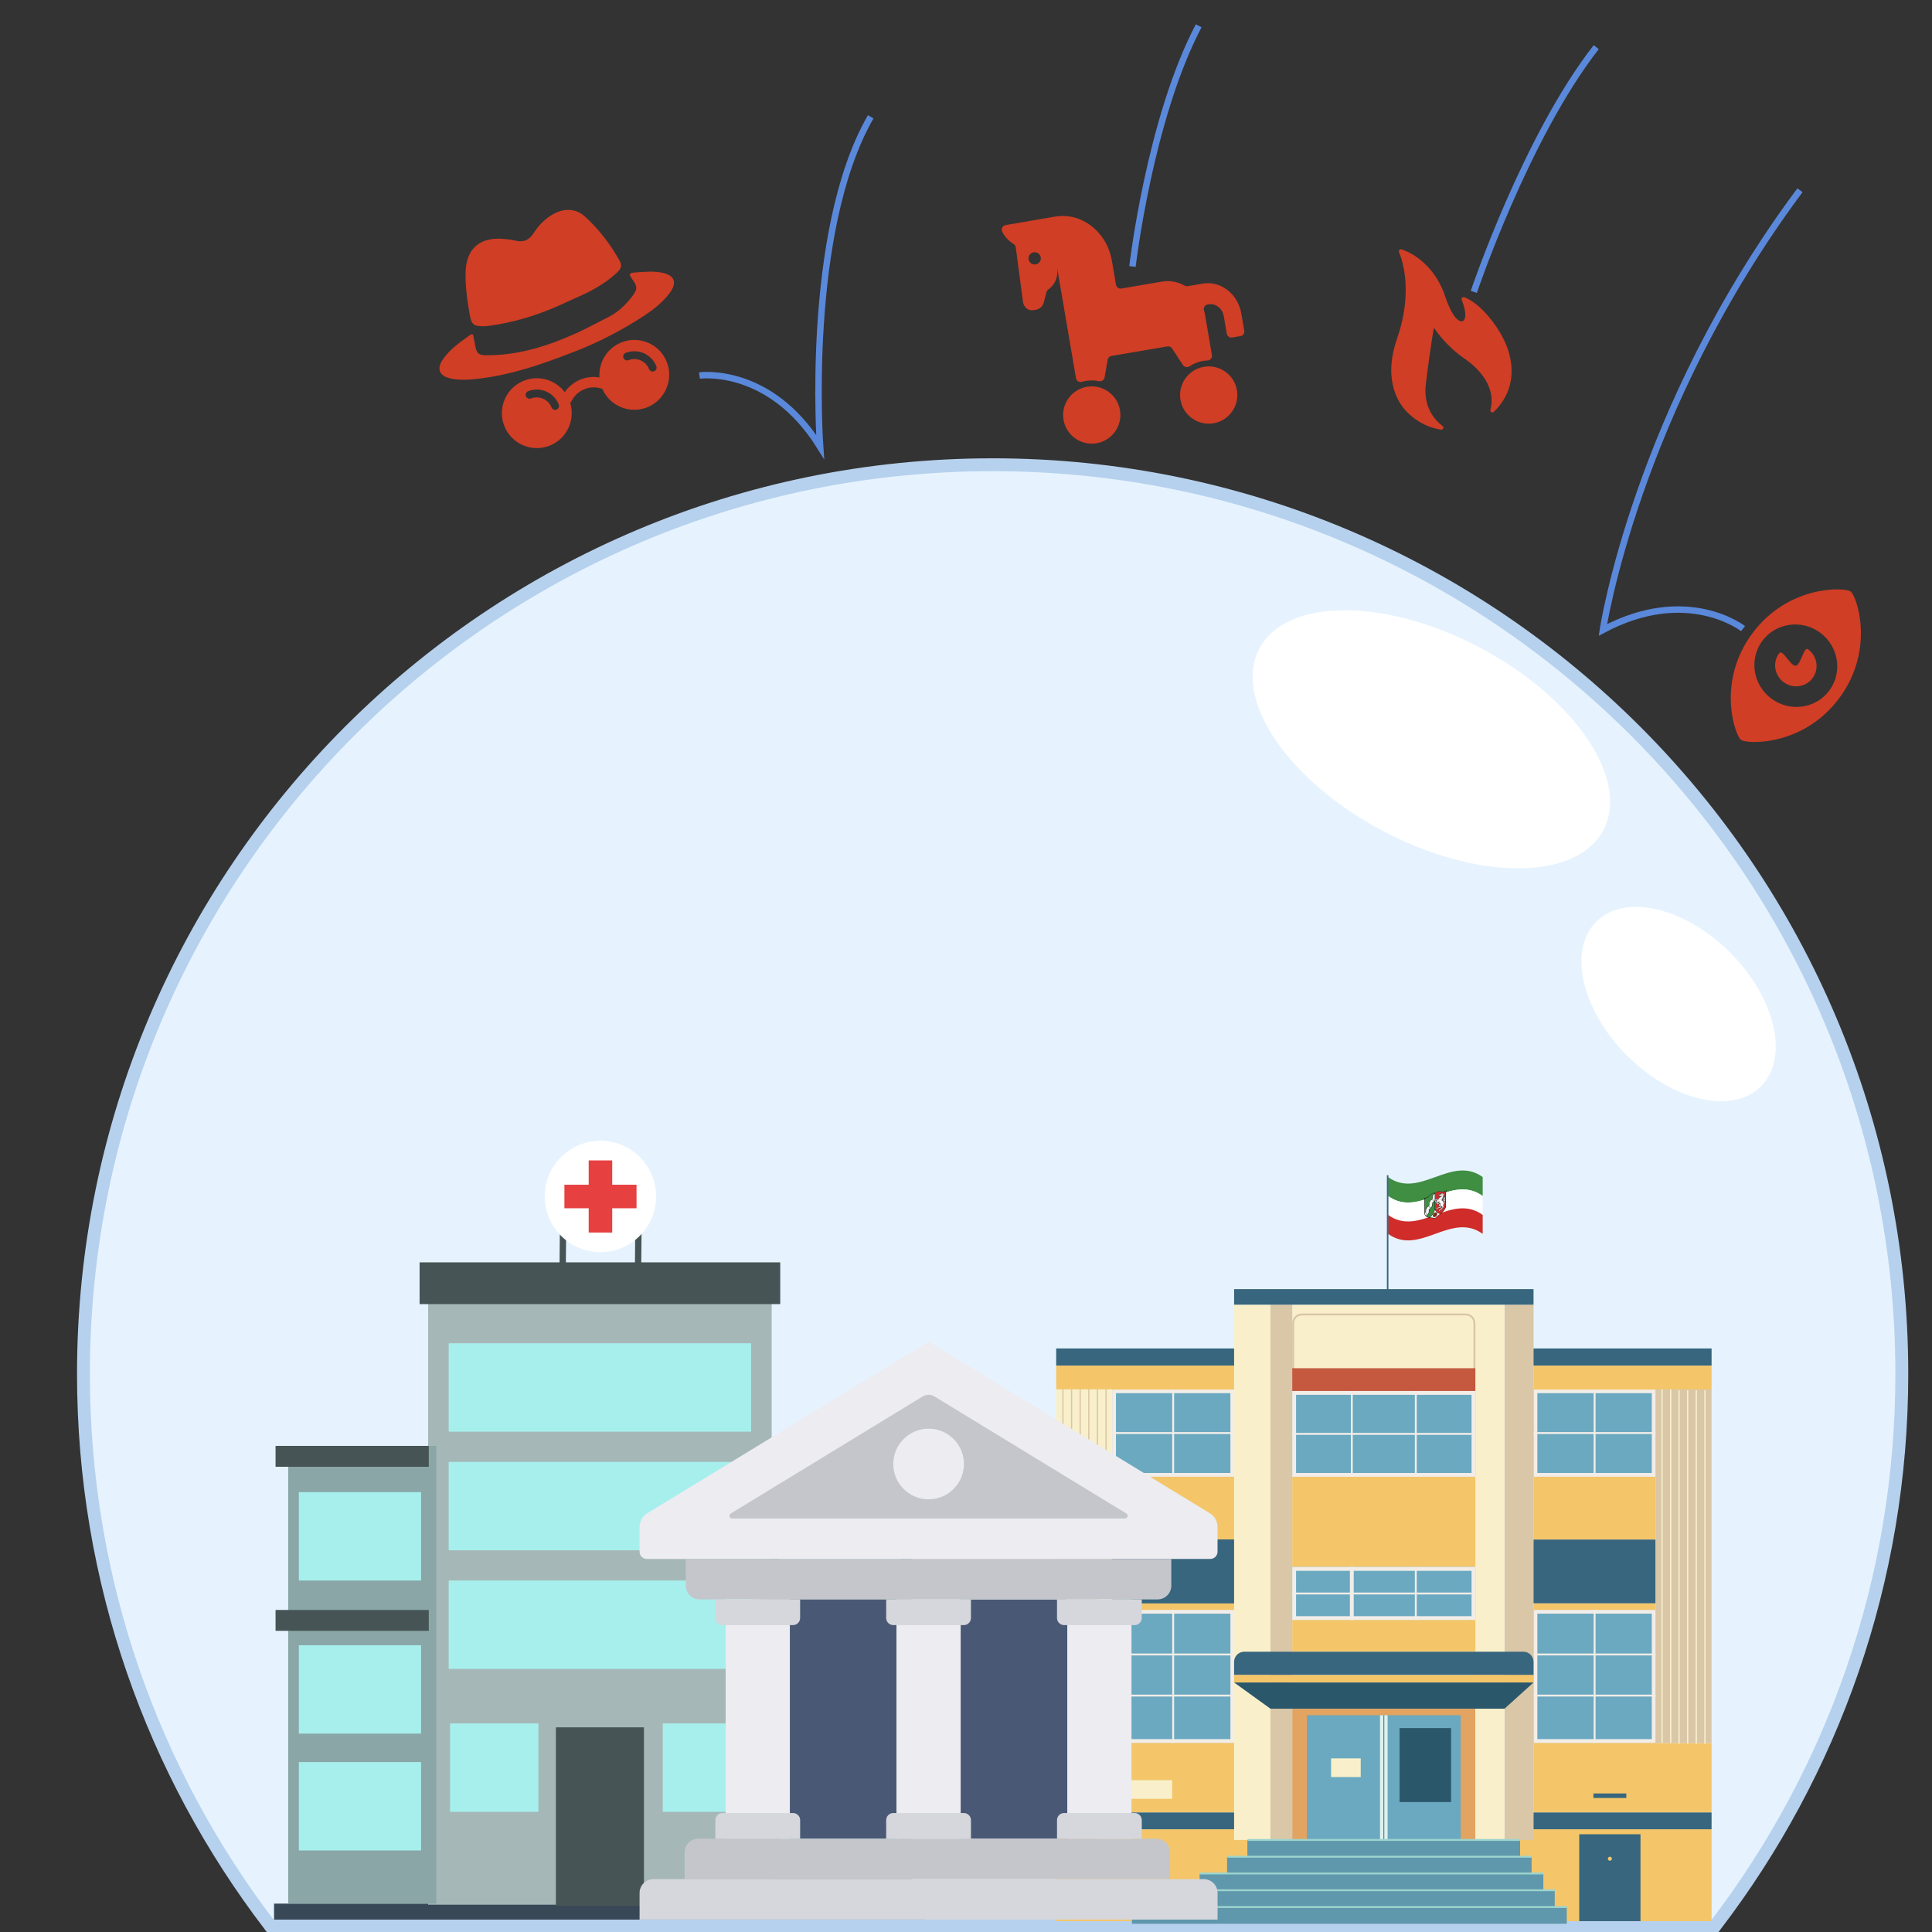 <?xml version="1.0" encoding="UTF-8"?>
<svg id="uuid-ccf25fce-eac1-4016-9179-d8532e32b615" data-name="Ebene 45" xmlns="http://www.w3.org/2000/svg" viewBox="0 0 1500 1500">
  <rect x="0" y="0" width="1500" height="1500" fill="#333333" stroke="none"/>
  <g>
    <g>
      <path d="M1331.78,1495c90.8-118.78,144.78-267.21,144.78-428.28,0-389.85-316.04-705.89-705.88-705.89S64.8,676.87,64.8,1066.72c0,161.06,53.98,309.49,144.78,428.28h1122.2Z" style="fill: #e6f3fe; stroke-width: 0px;"/>
      <path d="M1331.78,1495c90.8-118.78,144.78-267.21,144.78-428.28,0-389.85-316.04-705.89-705.88-705.89S64.8,676.87,64.8,1066.72c0,161.06,53.98,309.49,144.78,428.28h1122.2Z" style="fill: none; stroke: #b6d1ed; stroke-miterlimit: 10; stroke-width: 10px;"/>
    </g>
    <ellipse cx="1111.39" cy="574.07" rx="80.51" ry="151.01" transform="translate(84.93 1289) rotate(-62.18)" style="fill: #fff; stroke-width: 0px;"/>
    <ellipse cx="1303.25" cy="779.56" rx="56.57" ry="90.41" transform="translate(-169.52 1149.86) rotate(-45)" style="fill: #fff; stroke-width: 0px;"/>
  </g>
  <g>
    <g>
      <g>
        <rect x="419.4" y="969.72" width="35.06" height="4.91" transform="translate(-539.14 1400.34) rotate(-89.48)" style="fill: #475455; stroke-width: 0px;"/>
        <rect x="477.92" y="970.86" width="35.06" height="4.91" transform="translate(-482.28 1459.99) rotate(-89.48)" style="fill: #475455; stroke-width: 0px;"/>
      </g>
      <circle cx="466.19" cy="928.95" r="43.23" transform="translate(-544.55 1171.2) rotate(-76.83)" style="fill: #fff; stroke-width: 0px;"/>
      <g>
        <rect x="457.06" y="900.94" width="18.27" height="56" style="fill: #e74040; stroke-width: 0px;"/>
        <rect x="457.06" y="900.94" width="18.27" height="56" transform="translate(1395.14 462.76) rotate(90)" style="fill: #e74040; stroke-width: 0px;"/>
      </g>
    </g>
    <g>
      <rect x="212.77" y="1477.96" width="505.99" height="12.42" style="fill: #394857; stroke-width: 0px;"/>
      <g>
        <g>
          <rect x="592.82" y="1122.59" width="114.95" height="355.37" transform="translate(1300.6 2600.56) rotate(180)" style="fill: #8aa6a6; stroke-width: 0px;"/>
          <rect x="598.64" y="1122.59" width="118.96" height="16.21" transform="translate(1316.24 2261.4) rotate(180)" style="fill: #475455; stroke-width: 0px;"/>
          <rect x="598.64" y="1249.96" width="118.96" height="16.21" transform="translate(1316.24 2516.13) rotate(180)" style="fill: #475455; stroke-width: 0px;"/>
          <rect x="604.61" y="1158.49" width="94.91" height="68.62" transform="translate(1304.13 2385.6) rotate(180)" style="fill: #a7efed; stroke-width: 0px;"/>
          <rect x="604.61" y="1277.36" width="94.91" height="68.62" transform="translate(1304.13 2623.34) rotate(180)" style="fill: #a7efed; stroke-width: 0px;"/>
          <rect x="604.61" y="1368.06" width="94.91" height="68.62" transform="translate(1304.13 2804.74) rotate(180)" style="fill: #a7efed; stroke-width: 0px;"/>
        </g>
        <rect x="332.4" y="999.74" width="266.74" height="479.07" style="fill: #a6b7b8; stroke-width: 0px;"/>
        <rect x="338.72" y="1026.27" width="254.47" height="409.02" style="fill: #a6b7b8; stroke-width: 0px;"/>
        <rect x="325.77" y="980.09" width="280" height="32.42" style="fill: #475455; stroke-width: 0px;"/>
        <g>
          <rect x="431.58" y="1341.09" width="68.38" height="138.68" style="fill: #475455; stroke-width: 0px;"/>
          <path d="M494.65,1434.48h0c-.9,0-1.64-.74-1.64-1.64v-18.72c0-.9.74-1.64,1.64-1.64h0c.9,0,1.64.74,1.64,1.64v18.72c0,.9-.74,1.64-1.64,1.64Z" style="fill: #475455; stroke-width: 0px;"/>
        </g>
        <rect x="348.36" y="1042.92" width="234.82" height="68.62" style="fill: #a7efed; stroke-width: 0px;"/>
        <rect x="348.36" y="1135.01" width="234.82" height="68.62" style="fill: #a7efed; stroke-width: 0px;"/>
        <g>
          <rect x="223.77" y="1122.59" width="114.95" height="355.37" style="fill: #8aa6a6; stroke-width: 0px;"/>
          <rect x="213.94" y="1122.59" width="118.96" height="16.21" style="fill: #475455; stroke-width: 0px;"/>
          <rect x="213.94" y="1249.96" width="118.96" height="16.21" style="fill: #475455; stroke-width: 0px;"/>
          <rect x="232.02" y="1158.49" width="94.91" height="68.62" style="fill: #a7efed; stroke-width: 0px;"/>
          <rect x="232.02" y="1277.36" width="94.91" height="68.62" style="fill: #a7efed; stroke-width: 0px;"/>
          <rect x="232.02" y="1368.06" width="94.91" height="68.62" style="fill: #a7efed; stroke-width: 0px;"/>
        </g>
        <rect x="348.36" y="1227.11" width="234.82" height="68.62" style="fill: #a7efed; stroke-width: 0px;"/>
        <rect x="349.43" y="1338.07" width="68.62" height="68.62" style="fill: #a7efed; stroke-width: 0px;"/>
        <rect x="514.56" y="1338.07" width="68.62" height="68.62" style="fill: #a7efed; stroke-width: 0px;"/>
      </g>
    </g>
  </g>
  <path d="M543.05,291.56s54.39-7.76,93.68,55.32c0,0-12.09-166.92,39.28-256.2" style="fill: none; stroke: #5a89db; stroke-miterlimit: 10; stroke-width: 5px;"/>
  <g>
    <g>
      <path d="M1436.87,459.26c-4.63-3.42-48.48-5.21-76.42,32.57-27.94,37.78-13.38,79.18-8.75,82.6,4.63,3.42,48.48,5.21,76.42-32.57,27.94-37.78,13.39-79.18,8.76-82.61ZM1420.3,536.09c-10.45,14.13-30.58,16.98-44.95,6.35-14.37-10.63-17.55-30.71-7.1-44.84,10.45-14.14,30.58-16.98,44.95-6.35,14.37,10.63,17.55,30.7,7.1,44.84Z" style="fill: #d03e25; stroke-width: 0px;"/>
      <path d="M1394.28,516.85c-4.43.35-10.19-13.44-13.01-9.62-5.23,7.07-3.64,17.1,3.55,22.42,7.19,5.31,17.25,3.89,22.48-3.17,5.23-7.07,3.64-17.11-3.55-22.42-3.3-2.44-5.7,12.5-9.46,12.8Z" style="fill: #d03e25; stroke-width: 0px;"/>
    </g>
    <path d="M1353.28,488.06s-43.2-33.95-108.79,1c0,0,25.58-170.33,153.01-341.36" style="fill: none; stroke: #5a89db; stroke-miterlimit: 10; stroke-width: 5px;"/>
  </g>
  <g>
    <g>
      <path d="M916.52,310.45c2.06,12.09,13.58,20.24,25.66,18.17,12.08-2.06,20.24-13.58,18.17-25.66-2.06-12.09-13.58-20.24-25.66-18.17-12.09,2.06-20.24,13.58-18.17,25.66ZM924.18,309.14c-1.34-7.86,3.96-15.35,11.82-16.69,7.86-1.34,15.35,3.96,16.69,11.82,1.34,7.86-3.96,15.35-11.82,16.69-7.86,1.34-15.35-3.96-16.69-11.82Z" style="fill: #d03e25; stroke-width: 0px;"/>
      <path d="M936.43,289.44c8.94-1.53,17.44,4.48,18.96,13.43,1.53,8.95-4.48,17.44-13.43,18.96-8.95,1.53-17.44-4.48-18.96-13.43-1.53-8.94,4.48-17.43,13.43-18.96Z" style="fill: #d03e25; stroke-width: 0px;"/>
      <path d="M825.72,325.96c2.06,12.09,13.58,20.24,25.66,18.17,12.08-2.06,20.24-13.58,18.17-25.66-2.06-12.09-13.58-20.24-25.66-18.17-12.09,2.06-20.24,13.58-18.17,25.66ZM833.38,324.65c-1.34-7.86,3.96-15.35,11.82-16.69,7.86-1.34,15.35,3.96,16.69,11.82,1.34,7.86-3.96,15.35-11.82,16.69-7.86,1.34-15.35-3.96-16.69-11.82Z" style="fill: #d03e25; stroke-width: 0px;"/>
      <path d="M845.49,306.35c8.41-1.44,16.39,4.22,17.83,12.62,1.44,8.41-4.22,16.39-12.62,17.83-8.41,1.44-16.39-4.22-17.83-12.62s4.22-16.39,12.62-17.83Z" style="fill: #d03e25; stroke-width: 0px;"/>
      <path d="M778.11,179.87c2.35,5.01,6.66,8.21,8.88,9.61.91.57,1.51,1.52,1.65,2.58l5.67,42.69c.68,3.98,4.17,6.7,7.8,6.08l2.39-.41c2.82-.48,5.11-2.67,5.9-5.65l2.12-8.01c.22-.82.71-1.54,1.4-2.02,2.49-1.74,8.5-7.12,6.69-17.68l14.79,86.55c.37,2.14,2.52,3.47,4.6,2.85,1.01-.3,2.05-.55,3.12-.73,3.45-.59,6.86-.48,10.09.22,2.03.44,4.02-.85,4.38-2.9l2.42-13.77c.26-1.51,1.45-2.68,2.95-2.94l43.39-7.41c1.42-.24,2.84.38,3.63,1.58l8.43,12.86c1.11,1.69,3.39,2.19,5.07,1.06,3.05-2.07,6.58-3.54,10.44-4.2,1.2-.2,2.39-.32,3.58-.37,2.18-.07,3.79-2.07,3.42-4.22l-5.28-30.91c-.22-1.29-.51-2.55-.86-3.77-.6-2.08.72-4.22,2.86-4.58l.68-.12c5.5-.94,10.8,3.19,11.83,9.22l2.32,13.6c.34,1.97,2.2,3.29,4.17,2.96l6.44-1.1c1.97-.34,3.29-2.2,2.96-4.17l-2.28-13.32c-2.6-15.22-15.97-25.64-29.86-23.27l-11.69,2c-.8.14-1.63,0-2.34-.4-5.32-2.97-11.46-4.21-17.71-3.15l-31.54,5.39c-1.97.34-3.84-.99-4.17-2.96l-3.17-18.58c-3.83-22.45-23.54-37.81-44.02-34.31l-38.47,6.57c-2.36.4-3.68,2.94-2.66,5.11ZM798.62,201.39c-.44-2.6,1.3-5.06,3.9-5.5,2.6-.44,5.06,1.3,5.5,3.9s-1.3,5.06-3.9,5.5c-2.6.44-5.06-1.3-5.5-3.9Z" style="fill: #d03e25; stroke-width: 0px;"/>
    </g>
    <path d="M879.24,206.89s13.3-114.54,51.42-186.86" style="fill: none; stroke: #5a89db; stroke-miterlimit: 10; stroke-width: 5px;"/>
  </g>
  <g>
    <path d="M1136.97,230.78c-1.31-.52-2.66.77-2.14,2.04,6.1,15.08,1.31,21.01-5.07,13.34-2.55-3.06-5.37-8.89-7.82-16.3-4.09-12.35-12.05-23.81-23.75-31.4-3.04-1.97-6.39-3.65-9.99-4.83-1.3-.43-2.56.85-2.05,2.08,3.41,8.16,10.77,32.34-1.82,68.29-11.22,33.2,3.29,51.05,7.87,55.67,8.77,8.85,18.16,12.64,26.53,13.9,1.62.24,2.59-1.77,1.32-2.75-6.89-5.33-15.09-15.42-13.03-32.59,3.43-28.63,6.26-43.81,6.26-43.81,0,0,8.72,13.73,23.33,23.68,14.06,9.57,24.77,23.91,20.55,40.21-.4,1.53,1.53,2.54,2.69,1.41,8.99-8.78,17.55-23.25,12-44.58-1.61-6.55-5.32-15.23-12.8-25.26-9.55-12.69-17.69-17.39-22.07-19.12Z" style="fill: #d03e25; stroke-width: 0px;"/>
    <path d="M1144.27,226.6s40.33-119.93,95.04-190" style="fill: none; stroke: #5a89db; stroke-miterlimit: 10; stroke-width: 5px;"/>
  </g>
  <g>
    <g>
      <rect x="820.02" y="1420.24" width="149.53" height="71.34" transform="translate(1789.56 2911.83) rotate(180)" style="fill: #f4c669; stroke-width: 0px;"/>
      <rect x="863.45" y="1078.68" width="94.81" height="67.9" style="fill: #6ba9c0; stroke-width: 0px;"/>
      <path d="M955.29,1081.65v61.96h-88.87v-61.96h88.87M958.26,1078.68h-94.81v67.9h94.81v-67.9h0Z" style="fill: #f2ede8; stroke-width: 0px;"/>
      <rect x="863.45" y="1249.87" width="94.81" height="103.36" style="fill: #6ba9c0; stroke-width: 0px;"/>
      <path d="M955.29,1252.83v97.43h-88.87v-97.43h88.87M958.26,1249.87h-94.81v103.36h94.81v-103.36h0Z" style="fill: #f2ede8; stroke-width: 0px;"/>
      <rect x="820.02" y="1046.94" width="138.24" height="13.37" transform="translate(1778.27 2107.25) rotate(180)" style="fill: #37667e; stroke-width: 0px;"/>
      <rect x="820.02" y="1060.31" width="138.24" height="18.57" transform="translate(1778.27 2139.18) rotate(180)" style="fill: #f4c669; stroke-width: 0px;"/>
      <rect x="863.45" y="1146.57" width="94.81" height="48.74" transform="translate(1821.71 2341.88) rotate(180)" style="fill: #f4c669; stroke-width: 0px;"/>
      <rect x="863.45" y="1195.31" width="94.81" height="49.57" transform="translate(1821.71 2440.19) rotate(180)" style="fill: #37667e; stroke-width: 0px;"/>
      <rect x="863.45" y="1195.31" width="94.81" height="49.57" transform="translate(1821.71 2440.19) rotate(180)" style="fill: #37667e; stroke-width: 0px;"/>
      <rect x="863.45" y="1195.31" width="94.81" height="49.57" transform="translate(1821.71 2440.19) rotate(180)" style="fill: #37667e; stroke-width: 0px;"/>
      <rect x="863.45" y="1244.88" width="94.81" height="4.99" transform="translate(1821.71 2494.74) rotate(180)" style="fill: #f4c669; stroke-width: 0px;"/>
      <rect x="820.02" y="1353.23" width="138.24" height="53.97" transform="translate(1778.27 2760.42) rotate(180)" style="fill: #f4c669; stroke-width: 0px;"/>
      <rect x="820.02" y="1407.2" width="138.24" height="13.04" transform="translate(1778.27 2827.44) rotate(180)" style="fill: #37667e; stroke-width: 0px;"/>
      <rect x="820.02" y="1078.68" width="43.43" height="274.55" transform="translate(1683.47 2431.91) rotate(180)" style="fill: #f9f0cb; stroke-width: 0px;"/>
      <rect x="1179.34" y="1420.24" width="149.53" height="71.34" style="fill: #f4c669; stroke-width: 0px;"/>
      <rect x="1190.63" y="1078.68" width="94.81" height="67.9" transform="translate(2476.06 2225.25) rotate(180)" style="fill: #6ba9c0; stroke-width: 0px;"/>
      <path d="M1282.47,1081.65v61.96h-88.87v-61.96h88.87M1285.43,1078.68h-94.81v67.9h94.81v-67.9h0Z" style="fill: #f2ede8; stroke-width: 0px;"/>
      <rect x="1190.63" y="1249.87" width="94.81" height="103.36" transform="translate(2476.06 2603.09) rotate(180)" style="fill: #6ba9c0; stroke-width: 0px;"/>
      <path d="M1282.47,1252.83v97.43h-88.87v-97.43h88.87M1285.43,1249.87h-94.81v103.36h94.81v-103.36h0Z" style="fill: #f2ede8; stroke-width: 0px;"/>
      <rect x="1003.29" y="1012.95" width="142.19" height="49.33" style="fill: #f9f0cb; stroke-width: 0px;"/>
      <rect x="958.15" y="1012.95" width="28.24" height="415.59" style="fill: #f9f0cb; stroke-width: 0px;"/>
      <rect x="1168.06" y="1012.95" width="22.57" height="415.59" style="fill: #d9c7a7; stroke-width: 0px;"/>
      <rect x="1003.29" y="1326.65" width="142.19" height="101.9" style="fill: #e2a460; stroke-width: 0px;"/>
      <rect x="986.39" y="1012.95" width="16.9" height="415.59" style="fill: #d9c7a7; stroke-width: 0px;"/>
      <rect x="1145.48" y="1012.95" width="22.57" height="415.59" style="fill: #f9f0cb; stroke-width: 0px;"/>
      <rect x="958.15" y="1000.87" width="232.48" height="12.08" style="fill: #37667e; stroke-width: 0px;"/>
      <rect x="1014.68" y="1331.73" width="119.42" height="96.81" style="fill: #6ba9c0; stroke-width: 0px;"/>
      <rect x="1071.43" y="1331.73" width="5.91" height="96.81" style="fill: #ddf1ee; stroke-width: 0px;"/>
      <rect x="1073.99" y="1331.73" width=".78" height="96.81" style="fill: #5a8996; stroke-width: 0px;"/>
      <path d="M1003.29,1042.78v19.5h142.19v-19.5c0-4.15-3.36-7.51-7.51-7.51h-127.17c-4.15,0-7.51,3.36-7.51,7.51Z" style="fill: #f9f0cb; stroke-width: 0px;"/>
      <path d="M1137.97,1021.28c3.32,0,6.03,2.7,6.03,6.03v42.33h-139.23v-42.33c0-3.32,2.7-6.03,6.03-6.03h127.17M1137.97,1019.79h-127.17c-4.15,0-7.51,3.36-7.51,7.51v43.81h142.19v-43.81c0-4.15-3.36-7.51-7.51-7.51h0Z" style="fill: #d9c7a7; stroke-width: 0px;"/>
      <rect x="1003.29" y="1079.96" width="142.19" height="66.62" style="fill: #6ba9c0; stroke-width: 0px;"/>
      <rect x="1003.29" y="1146.57" width="142.19" height="70.03" style="fill: #f4c669; stroke-width: 0px;"/>
      <rect x="1003.29" y="1216.61" width="142.19" height="41.17" style="fill: #6ba9c0; stroke-width: 0px;"/>
      <path d="M1142.52,1219.58v35.24h-136.26v-35.24h136.26M1145.48,1216.61h-142.19v41.17h142.19v-41.17h0Z" style="fill: #f2ede8; stroke-width: 0px;"/>
      <rect x="1003.29" y="1257.78" width="142.19" height="24.63" style="fill: #f4c669; stroke-width: 0px;"/>
      <path d="M958.15,1290.25v10.24h232.48v-10.24c0-4.33-3.51-7.85-7.85-7.85h-216.79c-4.33,0-7.85,3.51-7.85,7.85Z" style="fill: #37667e; stroke-width: 0px;"/>
      <rect x="958.15" y="1300.49" width="232.48" height="5.77" style="fill: #f4c669; stroke-width: 0px;"/>
      <polygon points="958.15 1306.27 986.39 1326.65 1168.06 1326.65 1190.63 1306.27 958.15 1306.27" style="fill: #2b576b; stroke-width: 0px;"/>
      <rect x="968.61" y="1428.54" width="211.56" height="13.01" style="fill: #5f97ac; stroke-width: 0px;"/>
      <rect x="968.61" y="1428.54" width="211.56" height="13.01" style="fill: #5f97ac; stroke-width: 0px;"/>
      <rect x="968.61" y="1427.8" width="211.56" height="1.48" style="fill: #9dd4ce; stroke-width: 0px;"/>
      <rect x="952.7" y="1441.56" width="236.45" height="13.01" style="fill: #5f97ac; stroke-width: 0px;"/>
      <rect x="931.37" y="1454.57" width="266.87" height="13.01" style="fill: #5f97ac; stroke-width: 0px;"/>
      <rect x="910.04" y="1467.59" width="297.04" height="13.01" style="fill: #5f97ac; stroke-width: 0px;"/>
      <rect x="878.83" y="1480.6" width="337.62" height="13.01" style="fill: #5f97ac; stroke-width: 0px;"/>
      <rect x="1086.62" y="1341.69" width="40" height="57.41" style="fill: #2b576b; stroke-width: 0px;"/>
      <rect x="1033.44" y="1365.2" width="23.03" height="14.49" style="fill: #f9f0cb; stroke-width: 0px;"/>
      <rect x="873.02" y="1382.12" width="37.02" height="14.49" style="fill: #f9f0cb; stroke-width: 0px;"/>
      <path d="M1142.52,1082.93v60.68h-136.26v-60.68h136.26M1145.48,1079.96h-142.19v66.62h142.19v-66.62h0Z" style="fill: #f2ede8; stroke-width: 0px;"/>
      <rect x="1190.63" y="1046.94" width="138.24" height="13.37" style="fill: #37667e; stroke-width: 0px;"/>
      <rect x="1190.63" y="1060.31" width="138.24" height="18.57" style="fill: #f4c669; stroke-width: 0px;"/>
      <rect x="1190.63" y="1146.57" width="94.81" height="48.74" style="fill: #f4c669; stroke-width: 0px;"/>
      <rect x="1190.63" y="1195.31" width="94.81" height="49.57" style="fill: #37667e; stroke-width: 0px;"/>
      <rect x="1190.63" y="1244.88" width="94.81" height="4.99" style="fill: #f4c669; stroke-width: 0px;"/>
      <rect x="1190.63" y="1353.23" width="138.24" height="53.97" style="fill: #f4c669; stroke-width: 0px;"/>
      <rect x="1190.63" y="1407.2" width="138.24" height="13.04" style="fill: #37667e; stroke-width: 0px;"/>
      <rect x="1003.29" y="1062.28" width="142.19" height="17.68" style="fill: #c5593f; stroke-width: 0px;"/>
      <rect x="1285.43" y="1078.68" width="43.43" height="274.55" style="fill: #d9c7a7; stroke-width: 0px;"/>
      <rect x="1226.12" y="1424.11" width="47.55" height="67.48" style="fill: #37667e; stroke-width: 0px;"/>
      <rect x="952.7" y="1440.82" width="236.45" height="1.48" style="fill: #9dd4ce; stroke-width: 0px;"/>
      <rect x="931.37" y="1453.83" width="266.87" height="1.48" style="fill: #9dd4ce; stroke-width: 0px;"/>
      <rect x="910.04" y="1466.85" width="297.04" height="1.48" style="fill: #9dd4ce; stroke-width: 0px;"/>
      <rect x="878.83" y="1479.86" width="337.62" height="1.48" style="fill: #9dd4ce; stroke-width: 0px;"/>
      <rect x="1003.29" y="1112.52" width="139.23" height="1.48" style="fill: #f2ede8; stroke-width: 0px;"/>
      <rect x="1003.29" y="1236.45" width="139.23" height="1.48" style="fill: #f2ede8; stroke-width: 0px;"/>
      <g>
        <rect x="1048.8" y="1079.96" width="1.48" height="66.62" style="fill: #f2ede8; stroke-width: 0px;"/>
        <rect x="1098.49" y="1079.96" width="1.48" height="66.62" style="fill: #f2ede8; stroke-width: 0px;"/>
      </g>
      <g>
        <rect x="1048.06" y="1216.61" width="2.97" height="41.17" style="fill: #f2ede8; stroke-width: 0px;"/>
        <rect x="1098.49" y="1216.61" width="1.48" height="41.17" style="fill: #f2ede8; stroke-width: 0px;"/>
      </g>
      <g>
        <rect x="863.51" y="1283.79" width="94.7" height="1.48" style="fill: #f2ede8; stroke-width: 0px;"/>
        <rect x="863.51" y="1315.71" width="94.7" height="1.48" style="fill: #f2ede8; stroke-width: 0px;"/>
      </g>
      <rect x="910.11" y="1249.87" width="1.48" height="103.36" style="fill: #f2ede8; stroke-width: 0px;"/>
      <g>
        <rect x="1190.71" y="1283.79" width="94.7" height="1.48" style="fill: #f2ede8; stroke-width: 0px;"/>
        <rect x="1190.71" y="1315.71" width="94.7" height="1.48" style="fill: #f2ede8; stroke-width: 0px;"/>
      </g>
      <rect x="1237.32" y="1249.87" width="1.48" height="103.36" style="fill: #f2ede8; stroke-width: 0px;"/>
      <rect x="910.11" y="1078.68" width="1.48" height="67.9" style="fill: #f2ede8; stroke-width: 0px;"/>
      <rect x="863.51" y="1111.88" width="94.64" height="1.48" style="fill: #f2ede8; stroke-width: 0px;"/>
      <rect x="1237.32" y="1078.68" width="1.48" height="67.9" style="fill: #f2ede8; stroke-width: 0px;"/>
      <rect x="1190.71" y="1111.88" width="94.64" height="1.48" style="fill: #f2ede8; stroke-width: 0px;"/>
      <path d="M1251.47,1443.12c0,.86-.7,1.57-1.57,1.57s-1.57-.7-1.57-1.57.7-1.57,1.57-1.57,1.57.7,1.57,1.57Z" style="fill: #f4c669; stroke-width: 0px;"/>
      <rect x="1289.93" y="1078.68" width=".99" height="274.55" style="fill: #f9f0cb; stroke-width: 0px;"/>
      <rect x="1296.62" y="1078.68" width=".99" height="274.55" style="fill: #f9f0cb; stroke-width: 0px;"/>
      <rect x="1303.12" y="1079.33" width=".99" height="274.55" style="fill: #f9f0cb; stroke-width: 0px;"/>
      <rect x="1309.81" y="1079.33" width=".99" height="274.55" style="fill: #f9f0cb; stroke-width: 0px;"/>
      <rect x="1316.5" y="1079.33" width=".99" height="274.55" style="fill: #f9f0cb; stroke-width: 0px;"/>
      <rect x="1323.19" y="1079.33" width=".99" height="274.55" style="fill: #f9f0cb; stroke-width: 0px;"/>
      <rect x="824.78" y="1078.68" width=".99" height="274.55" style="fill: #d9c7a7; stroke-width: 0px;"/>
      <rect x="831.47" y="1078.68" width=".99" height="274.55" style="fill: #d9c7a7; stroke-width: 0px;"/>
      <rect x="838.16" y="1078.68" width=".99" height="274.55" style="fill: #d9c7a7; stroke-width: 0px;"/>
      <rect x="844.85" y="1078.68" width=".99" height="274.55" style="fill: #d9c7a7; stroke-width: 0px;"/>
      <rect x="851.54" y="1078.68" width=".99" height="274.55" style="fill: #d9c7a7; stroke-width: 0px;"/>
      <rect x="858.23" y="1078.68" width=".99" height="274.55" style="fill: #d9c7a7; stroke-width: 0px;"/>
    </g>
    <rect x="1237.12" y="1392.44" width="25.56" height="3.52" style="fill: #37667e; stroke-width: 0px;"/>
    <g>
      <g>
        <path d="M1077.66,913.85c24.5,17.64,49-17.64,73.49,0v14.7c-24.5-17.64-49,17.64-73.49,0v-14.7Z" style="fill: #3f8e42; stroke-width: 0px;"/>
        <path d="M1077.66,928.55c24.5,17.64,49-17.64,73.49,0v14.7c-24.5-17.64-49,17.64-73.49,0v-14.7Z" style="fill: #fff; stroke-width: 0px;"/>
        <path d="M1077.66,943.25c24.5,17.64,49-17.64,73.49,0v14.7c-24.5-17.64-49,17.64-73.49,0v-14.7Z" style="fill: #cf2c2a; stroke-width: 0px;"/>
        <g>
          <path d="M1113.08,926.21c.35-.02.7-.01,1,.09.47-.38.93-.77,1.47-1.02.19-.11.42-.2.66-.27.58-.21,1.05-.16,1.55-.15.27.04.54.06.81.09.35.04.77.14,1.12.18.54.11,1.12.03,1.74-.16.62-.25,1.12-.56,1.58-1.02.12.03.23.22.23.22-.27.28-.46.67-.5,1.01-.07.56-.11,1.22-.12,1.27,0,.12.08,9.1.04,9.58,0,.19-.07,1.03-.23,1.42-.5,1.66-1.89,3.18-3.29,4.36-.66.53-1.28,1.06-1.93,1.56-.04.05-1.39,1.07-1.97,1.63-.23.2-.85.81-1.04,1.23-.04-.02-.04.01-.12-.11-.5-.44-1.16-.36-1.82-.43-.7-.1-1.47-.14-2.17-.24-1.28-.18-2.56-.53-3.41-1.54-.15-.18-.37-.58-.42-.64-.13-.27-.19-.48-.27-.73-.03-.26-.09-.44-.07-.67,0,0,.02-10.52-.01-10.82-.03-.36-.21-.63-.46-.83.09-.12.29-.32.29-.32.65.46,1.71.05,2.47-.53.86-.61,1.61-1.37,2.46-2,.16-.11.31-.23.42-.33.35-.26.74-.45,1.08-.63.31-.1.62-.18.89-.19" style="fill: #000; stroke-width: 0px;"/>
          <path d="M1116.1,925.3c-.65.23-1.31.72-1.93,1.26.04,1.06,0,2.15,0,3.22v7.54c0,.85,0,1.7.39,2.33.73,1.44,2.09,2.34,3.71,2.66,1.35-1.13,2.71-2.39,3.52-3.92.85-1.47.61-2.94.66-4.34,0-2.28.08-4.59-.04-6.83.04-.8-.04-1.62.23-2.46,0-.34-.88.54-1.24.48-1.54.49-2.78-.1-4.17-.11-.15,0-.31,0-.46.02-.24.02-.42.06-.66.14h0ZM1118.15,926.51c0,.05.08,0,.08.02.16.01.19.08.23.2.07.02.08.07.12,0,0-.03.04-.09,0-.12,0,0,.04-.09.04-.16.04-.05.04-.06.12-.07.04.03.08.04.12.08.04.04.08.09.08.09.04.05.12.08.19.03.12-.11,0-.27.12-.34.16-.09.19,0,.27.04.04.05.04.03.04.12.08-.02.2-.05.23-.03.08,0,.15.04.19.09,0,.09-.04.14-.08.22,0,0-.04,0-.04.02.04.02.04.11.12.09.04-.18.16-.47-.08-.5-.08.04-.12.03-.19.01v-.1s.08.02.08.05c.19-.11.27,0,.39-.09.08,0,.15.04.19.09.12,0,.12.01.19.02-.04.01.07.09.08.09.04.13-.04.38,0,.46.04.04.08.04.12.02.04-.06,0-.28,0-.28.04-.03.04-.08.08-.08.08,0,0,.12.04.15,0,.04-.04.09,0,.12,0,.03.08-.03.08-.04.12-.06.27-.09.31-.02.04.07.08.09.04.19-.04.05,0,.05-.04.09.04.02.15.1.15.21.04.1-.04.28.08.28.01,0,.03.02.04.03,0,.04-.04.05-.08.06-.04-.07-.19.06-.19.06.08-.02.08.13.08.21,0,.04-.04.24,0,.27,0,.12.04.26,0,.43-.04.01,0,.12-.16.2-.12.12,0,.23-.08.33,0,.08-.08.26-.15.44-.04.09-.31.41-.23.46,0-.04.19-.14.19-.14.2-.1.35-.19.39-.24.04-.01,0-.08.04-.05.04-.21.04-.4.04-.59,0-.12,0,0,.04-.17.08-.1.15-.17.15-.17.12-.04.27-.09.31-.02.16-.01.03.22.16.26.03,0,.05-.02.08-.02.04.07-.04.05-.08.1-.04-.03-.08.02-.08.02-.04-.03-.08-.05-.12-.08,0-.04-.04.01-.04.01-.04.01-.04.05,0,.08,0,0,0,.23.04.34,0,0,.08.05.08.09.04.03.11-.04.12.08,0,0,.08.05,0,.27t-.04.09s.04.07.12.04c.08.05.12.16.08.32-.04.05-.11.15-.08.22-.04.01,0,.08.04.07,0,.08.08.13,0,.27,0,0,0,.08-.04.17v.04c.04.07,0,.15.04.18.04.1-.04.28.08.29,0,0,.08.05-.12.35-.07.02-.16.16-.15.2,0,0-.08.1,0,.08.04-.05.08-.1.19-.14.04-.05.12-.04.15-.05.04.1-.04.13-.08.22-.11.04-.12.31-.08.33,0,.08.12-.08.12-.07.01,0,.03,0,.04-.01.04.03,0,.08-.04.17v.39s.12-.07.08.01c-.04.05-.08.1-.12.15-.08.02-.08.14-.12.19.08.01.12.04.12.04-.08.06-.19.18-.23.3-.04.05,0,.08-.12.23-.04.09-.19.14-.19.14,0,0-.15.09-.15.13,0,0-.12.42-.16.59,0,0-.08.33-.15.48-.04.09-.23.46-.23.46,0,.04-.19.33-.19.41,0,0-.08.33-.04.44.04.18.16.3.19.28.04.03.08.13.08.13,0,0,.08.13,0,.35-.04.09-.15.17-.23.23-.15.09-.5.51-.58.58,0,.04-.12.08-.23.23-.08.1-.23.27-.27.4,0,0-.04.09-.04.13.04-.01.04.06.04.06-.08.1-.23.04-.27.13-.12.12-.15.25-.31.26-.08.07-.11.16-.19.18,0,0-.08.03-.08.07-.04.01-.2.11-.19.14-.12,0-.16.21-.27.17v-.23s-.05.02-.08.03c-.04.09-.08.22-.08.22-.08.03-.15.13-.19.18-.04.01-.16.09-.15.09-.27.09-.54.23-.77.23-.12.04-.08-.05-.15-.02-.04-.06.04-.25.04-.25,0-.08.04-.13.08-.18,0-.08.16-.48.15-.48.04-.05.08-.1.12-.16,0,0,.27-.13.43-.11.15-.05.23-.16.31-.22.06-.06.13-.12.19-.18.11,0,.23-.12.35-.16.74-.72.97-.99,1.08-1.1.11-.15.04-.24,0-.35-.03-.18-.11-.23-.15-.22-.04-.1-.42-.2-.54-.2-.12,0-.12.19-.08.3.08.01.04.14.04.14.01.07.03.15.04.22-.04.09-.08.22-.15.29-.04.05-.43.11-.43.11,0,0-.42.11-.58.12-.07.03-.12.04-.19.11-.04.09-.23.08-.23.08-.04.01,0,.08-.08.14,0-.08-.08-.01-.12,0-.08-.01-.31.03-.39.06-.12,0-.35.09-.39.02-.04-.06,0-.19-.04-.14-.11,0-.08.07-.12.12-.01.06-.03.11-.04.17-.04.05-.08.1-.12.16,0,.04-.2.19-.19.19-.18.05-.36.1-.54.16-.14.03-.28.05-.42.08-.03-.1.03-.21.08-.3,0,0,.16-.48.19-.49.04-.09.11-.16.23-.2.11-.08.23-.2.31-.3.08-.1.23-.2.31-.23.31-.11.73-.18.73-.18.19-.03.39-.06.58-.09.23-.08.35-.05.5-.14.04-.05,0-.12,0-.12-.27-.18-.35-.3-.39-.41-.08-.05-.31-.2-.35-.3,0-.04-.15-.29-.19-.36,0,0-.12-.27.08-.53.04-.05.31-.34.46-.55.04-.09.12-.2.12-.27-.07-.01-.23-.23-.23-.23-.04-.06-.46-.3-.66-.42,0-.08-.08-.01-.12-.04-.08.03-.65-.04-.66-.07-.08.03-.15.02-.12.08.04.06.46.34.54.27.04.02.04.06.08.09.04.06-.12.2,0,.19.08-.03.12-.16.15-.21.04,0,.08,0,.12,0,0,0,.27.06.27.1.11.11.23.19.31.35,0,0,0,.12-.04.17-.07.03-.11.12-.23.16-.11.08-.39.25-.43.27-.04.01-.12.04-.15.02,0-.04-.19-.09-.27-.06-.04-.02-.12.04-.15.02-.08-.01-.16-.1-.15-.1-.04-.02-.12-.15-.15-.22-.24-.19-.31-.28-.54-.39-.03-.06-.11-.11-.19-.16-.04-.02-.04-.1-.08-.09,0,0,0-.27.08-.41.03-.01.08-.07.12-.12.04-.09-.04-.06-.04-.1-.04.01-.16-.02-.19-.05-.12.04-.12-.04-.27-.02-.15-.1-.15-.18-.15-.18,0-.04-.04-.06-.08-.05,0,0-.08-.09-.12-.11v-.35c.04-.13.04-1.02.04-1.02,0-.14,0-.28,0-.43,0-.08.08-.14.12-.2.18-.16.36-.31.54-.47.08-.11.19-.11.27-.14.04.02.19.16.23.26.04.06.12.23.35.38.08.05.15.1.23.15.04-.05.23-.24.31-.38.39-.37.38-.18.46-.36.19-.3.47-.59.46-.59.19-.22.35-.24.35-.24.07-.03.19-.07.27-.17.04-.05.16-.13.19-.18.23-.08.46-.2.62-.37.01-.03.03-.06.04-.09-.15.01-.31.15-.39.09-.04-.02-.12-.08-.08-.17-.04-.02-.16-.02-.15-.02-.08-.01-.19.07-.23,0-.12.04-.35.04-.43.23-.04.01-.08.03-.08.07-.23.12-.27-.06-.46-.03-.04-.03-.04-.1-.04-.14v-.08s-.2-.05-.19-.05v-.12c.12-.16.27-.1.39-.21-.08-.01-.15-.02-.23-.03-.04-.09-.15-.03-.16-.14.08-.05.04-.15.04-.21.08-.11.27-.25.27-.25.08-.04.08-.16.19-.23.08-.07.16-.1.27-.13.03.01.05.02.08.03.12-.05.23-.11.35-.16.15-.06.31-.12.46-.18.04-.11-.08-.08-.12-.12-.04-.01,0-.09-.04-.09-.04-.09,0-.22-.04-.31,0,0-.07-.08-.12-.11,0,0-.27.11-.27,0,.09-.03.18-.07.27-.1,0-.04.04-.04.08-.06t0,0ZM1117.3,928.43s-.08.07-.15.09t0,0s0,.05,0,.08c.01,0,.03,0,.04-.01.01,0,.03,0,.04-.01v-.04s.08-.03.12,0c0,0,.04-.01.08-.07.01,0,.03,0,.04-.01-.04-.03-.08-.01-.08-.01-.04.01-.04-.03-.08-.01ZM1114.98,931.73c-.01.11-.03.22-.04.32.01,0,.03.02.04.02.04.02,0,.08.04.1.04.02,0,.08,0,.12.04-.01.04.02.04.06,0,.04,0,.08,0,.12-.04.01-.07.07-.08.11.06-.01.13-.02.19-.03t0,0s.05-.02.08-.03c.04-.09-.04-.14-.04-.18,0-.04,0-.08-.04-.1,0-.04.04-.09,0-.12-.04.01-.04-.02-.04-.06.03-.05-.04-.06,0-.08,0-.08-.07-.13-.08-.17,0-.04-.08-.05-.08-.09ZM1120.51,930.38v.04s0,.12-.08.18c-.04.17-.19.3-.23.42-.04.09-.08.14-.08.26-.08.06-.11.19-.19.26-.15.13-.07-.09-.12-.12-.12.04-.19.1-.19.18-.08.1,0,.23.08.28.08.13.23.15.31.28.08.01.11.08.19.13.12.04.24.12.31.17.08.09.19.13.27.22.11.04.16.1.23.16.04.1.12.12.15.22.08.09.11.19.16.34.04.1.11,0,.15-.09.04-.13.04-.28,0-.39.04-.13-.03-.18-.08-.28,0-.08-.15-.07-.19-.13-.07.03-.16-.03-.27.01-.08-.05-.2-.01-.31-.05-.08-.05-.19-.13-.23-.23,0-.12-.08-.17,0-.31v-.39c.05-.09.04-.21.04-.28.04-.13,0-.31.04-.48.08-.06,0-.19.04-.28,0-.04.04-.13,0-.12ZM1114.63,941.4s-.11.04-.15.09c-.12.16-.2.3-.27.48-.03.01-.12.04-.15.02-.04-.06-.08-.13-.12-.19-.03-.06-.23-.03-.31,0-.16.09-.27.14-.35.24-.16.17-.31.3-.35.47-.03.09-.11.2-.08.26-.04.13.04.18.12.23.08.01.12.11.15.18-.04.09-.15.25-.31.27-.15.05-.27.29-.27.44.04.14.04.22.12.35.08.09.16.22.31.24.11.07.27-.1.42-.19.15-.06.19.2.08.32-.08.18.12.27.27.21.12,0,.27-.02.43-.08.16-.09.31-.11.43-.23.15-.06.27-.25.23-.39.04-.13-.04-.18-.04-.26,0-.19.23-.2.35-.2.12-.04.23-.08.35-.24.11-.12.19-.3.19-.42.08-.14,0-.31.08-.45-.04-.1-.07-.24-.23-.19-.15.09-.31.07-.27-.06-.08-.09.19-.22.19-.34.04-.13,0-.27-.04-.33-.08-.09-.19-.12-.31-.2-.12,0-.2-.05-.27-.06-.08.03-.12,0-.19.03ZM1114.51,941.64c.08-.03.16.02.23.03.12-.04.11.11.23.11.08.01.23.03.27.13.12.07,0,.31-.12.43-.08.3.35,0,.35.18.04.14.04.26-.08.41,0,.12.04.26-.08.41-.04.17-.23.24-.35.28-.16.02-.31.15-.23.28.08.13-.07.38-.23.43-.08.11-.23.08-.35.13-.08-.05-.2.11-.27.1-.12.04-.23,0-.27-.06-.04-.06-.04-.14-.04-.18,0-.23-.23-.03-.39.02-.15.02-.19-.12-.23-.23.04-.21-.19-.16-.19-.32-.03-.18.11-.43.31-.46.19-.07.15-.33,0-.31-.12-.04-.19-.16-.08-.32.08-.1.16-.21.23-.28.19-.03.19-.3.35-.36.08-.11.31-.23.39-.14.04.02.04.1.08.13,0,.04,0,.04.04.06.04.02.11-.04.12-.08.08-.11.12-.27.16-.29.04-.05.12-.12.15-.13ZM1113.82,942.01s-.08.03-.12.08c-.16.09-.19.3-.35.4-.12.08-.23.24-.31.34-.04.21.23.11.27.25.04-.01,0,.12.04.14-.08.14-.27.25-.39.25-.08.07-.12.23-.08.3.04.1.23.11.19.2v.15c0,.15.2.16.31.04.16-.17.31,0,.23.15-.01.02-.03.04-.04.05.04.06.12.07.15.1.16.02.27-.06.39-.14.11.04.31.04.43-.11.15-.13.15-.29.12-.43-.04-.1.15-.29.27-.21.12.03.35-.12.35-.28.03-.13-.08-.2,0-.35.08-.11.11-.2.12-.27.04-.13-.04-.18-.15-.14-.12.08-.23.04-.23-.07.04-.13.19-.26.19-.42-.03-.1-.15-.1-.27-.1-.15.06-.12-.23-.27-.17-.08-.01-.16-.02-.23,0-.16.09-.12.27-.23.39-.08.1-.27.06-.23-.07,0-.08-.07-.13-.15-.1ZM1113.55,942.41s.08.05.12.07.12.07.19.09c.11.07.23-.08.35-.13.04-.01.08.05.12,0,.04.06.12,0,.12-.04.12-.12.16-.21.23-.32.04-.09.11-.08.08-.03-.03.13-.15.29-.19.38.04.1.11-.12.15-.17.04-.05.08-.14.15-.25.12.04-.04.17-.08.26-.04.13-.12.23-.08.34.04-.01,0,.08.04.06,0,.12.04.22.15.22.07-.03.11.03.23,0,0,0,.08-.03.08.01,0,.04,0,.08-.08.07-.07-.01-.23.04-.31.03-.08.11,0,.08.08.05.09,0,.18-.01.27-.02,0,.12-.12.08-.19.11-.11,0-.23.08-.31.15-.04.13-.12.2-.19.3-.04.01-.12.08-.19.15,0,.04-.03.13-.04.17.04.06-.04.09-.04.17.04.06,0,.19-.04.17v-.46c-.04-.06-.08-.01-.08.07v.43c-.08.07-.04-.06-.04-.14-.04-.06-.04-.14-.04-.22-.08-.01-.04-.1-.08-.13-.07-.01-.19.03-.23-.03-.04-.02-.04-.1-.15-.02-.08.03-.11.08-.19.11-.04.09-.08-.01-.08.07-.08.03-.16-.02-.08-.05.12-.08.24-.16.35-.24.08-.14-.08-.05-.12,0-.08.03-.16.09-.27.17-.08.07-.04-.06.04-.09.08-.07.16-.17.27-.21.04-.05.08-.14.08-.18v-.15c.04-.05.04-.13.12-.24,0-.08-.08-.09-.08-.17-.08-.01-.08-.13-.15-.18-.04-.02.04-.01.04-.09.08.13.15.25.27.29.12-.08-.04-.1-.04-.14-.08-.09-.11-.15-.19-.16,0-.04,0-.04.04-.05Z" style="fill: #cf2c2a; stroke-width: 0px;"/>
          <path d="M1113.16,927.91c-.35.37-.54.82-.58,1.25-.08.02,0-.15-.04-.21.04-.12.08-.22.08-.33.12-.26.31-.59.54-.74,0,.01,0,.03,0,.04Z" style="fill: #000; stroke-width: 0px;"/>
          <path d="M1113.16,928.45c-.12.21-.2.42-.19.61-.04.02-.04,0-.08-.01,0-.27.12-.59.35-.8.08.06-.04.11-.08.2" style="fill: #000; stroke-width: 0px;"/>
          <path d="M1112.16,926.51s-.04.01-.08.03c-1.28.63-2.28,1.72-3.42,2.58-.04.07-.15.07-.14.16.02,0,.05-.02.07-.02.78-.6,1.56-1.3,2.37-1.93.54-.41,1.19-.81,1.85-.94v-.06c-.19.03-.43.09-.66.17h0ZM1116.06,925.16c-.54.2-1.16.56-1.62.94-.08.07-.08.08-.19.17-.03.05-.12.13-.08.16.31-.25.66-.52,1.01-.76,1.08-.75,2.09-.69,3.05-.57.66.07,1.23.2,1.89.23.08-.02.11-.02.19-.04-.23-.02-.43-.04-.7-.08-.31-.03-.54-.11-.85-.13-.66-.06-1.35-.19-2.05-.11-.2.03-.35.07-.54.13-.04.01-.08.03-.12.04ZM1114.01,926.77c-.58.27-1.01.72-1.39,1.26-.19.31-.35.63-.39.95-.12.51.04.93-.04,1.43v.23c-.11.35-.23.55-.62.84-.08.07-.31.23-.39.29-.42.23-.85.61-1.12,1.09-.58.86-.39,1.72-.35,2.56-.04,1.21-1.45,1.5-2.04,2.5-.55.76-.57,1.61-.57,2.43.02.23-.05.48-.17.71-.17.21-.37.46-.63.55-.06.02-.05.06-.05.13,0,.35.07.64.15.92.07.21.15.46.26.65.13.23.26.38.41.53.1-.03.21-.03.3-.1.6-.31,1.14-.8,1.52-1.43.42-.76.47-1.55.47-2.32.01-.02.03-.03.04-.05-.04-.06,0-.19,0-.27,0-.62.58-1.28,1.08-1.65.54-.46,1.08-1.04,1.31-1.66.39-.76.12-1.51.27-2.26.23-1.09,1.47-1.18,1.89-2.15.01-1.72.03-3.44.04-5.16,0,0,0-.01,0-.02ZM1123.02,924.15c-.35.22-.66.46-1,.65-.04.04,0,.05.04.06.19-.07.23-.13.39-.21.15-.09.31-.22.46-.35.04-.05.12-.07.12-.14h0ZM1105.7,930.18c.12.17.23.28.29.53.05.18.06.25.06.39.02.94.01,3.25-.01,3.49v6.84c0,.62.09,1.21.37,1.59,0,0,0,0,0,0-.11-.24-.17-.53-.24-.82,0-.12-.03-.22-.05-.33v-6.72c-.03-.22,0-.47,0-.74,0-1.11,0-2.23,0-3.34-.04-.24-.07-.53-.19-.7-.07-.07-.13-.18-.24-.19ZM1118.23,926.63c.12.1.04.32.12.46.16.12.39.03.66-.07.08-.05.12.01.19-.05,0,0,0-.02,0-.03-.12,0-.23.07-.31.08-.08,0-.15.07-.19.03-.04,0,0-.03,0-.04.16-.05.31-.11.46-.16v-.14c-.2,0-.39.11-.58.16-.19.06-.19-.23-.35-.23ZM1118.69,926.52s-.03.02-.04.04c0,.03,0,.07.04.07-.04.16.12.02.16.04-.04-.04-.08-.13-.16-.15ZM1119.31,926.32c-.08.03-.08.13-.08.19.04.19.04.42.12.58-.01.02-.03.03-.04.05,0-.03-.04-.05-.04-.09-.19.06-.39.11-.58.17-.08.06-.12.1-.19.14-.35.1-.69.28-1.04.42-.04-.03-.08-.07-.12-.04-.12.13-.23.31-.39.36-.04.04-.12.11-.08.16.12.22.42.04.66.05.03.03.08.1.12.16,0,.08-.04.21-.04.28-.19.15-.39.14-.58.2-.04.05-.04.09,0,.12.15-.02.31-.07.46-.13.07.01.11,0,.19-.07.16-.09.03-.21.08-.3.08-.22-.04-.3-.16-.39.01-.01.03-.03.04-.04.04.02.07.04.15.02.19.09.08.44.08.64.08.01.15-.02.27-.06v.04c.08-.07.08.01.12-.04.04-.01,0-.08,0-.12.08-.14,0-.23.08-.34.04-.09.15-.13.27-.17.12.08-.12.08-.15.17-.08.22-.08.41-.08.65.04.06.11,0,.12.04.19-.11.39-.02.58-.2.04-.28.35-.24.5-.48-.04-.03,0-.12.04-.17.04-.01,0,.04.04.06.08.32-.38.32-.5.63-.04.05-.11.08-.15.13.11.04.27-.05.35-.16.04-.01.11-.04.12.04-.11.16-.31.26-.46.24-.08.03-.08-.05-.15.01,0,0-.04.05-.04.09.04-.01.04.03.04.03.12.04.27-.05.39-.13.04-.01.08-.06.12,0,0,.08-.12.08-.12.12-.2.07-.42.26-.54.11,0-.04-.08-.01-.08.03-.04.05,0,.12.08.17,0,0,.08-.07.08-.03.12,0,.27-.13.31,0-.11.08-.31.15-.42.11-.04-.03-.16-.06-.16-.14-.03-.06-.11.04-.15.05-.27.02-.43.38-.66.42-.47.16-.69.75-.93,1.1-.07.07-.11.2-.19.15-.04.01,0,0,0-.04.08-.07.12-.12.15-.21-.04-.03-.11.04-.15.05-.39.37-.66,1.05-1.12,1.41-.08.07-.15.21-.12.31-.04.13,0,.31,0,.46v.04c.03-.06.05-.12.08-.18.19-.26.42-.15.62-.22.43-.15.81-.21,1.16-.18.08-.07-.03-.06.04-.13.11.04.24-.04.35-.12.08-.03.11-.12.19-.07-.08.1-.15.21-.27.25-.12-.04-.19.15-.35.16-.38.02-.77.08-1.2.23-.15.06-.23-.03-.35.05-.12.12-.15.25-.19.38-.04.21-.23.43-.35.67,0,.08,0,.12.04.18.27.17.54.35.73.59.16.06.12.23.27.29.2-.11.34-.05.46.03.08.01.2-.07.27-.1.12-.12.27-.17.39-.29-.04-.22-.23-.34-.39-.44-.11-.07-.24.12-.31.19-.04.05-.12.04-.15.02-.04-.06-.04-.14,0-.23-.08.03-.08.1-.12.12-.12,0,.04-.09,0-.12-.04.01-.04.05-.08.1-.16.06,0-.12-.04-.18-.16-.06-.27-.17-.39-.29-.04-.06.04-.17.08-.22.11-.08.2-.03.27-.02.31.08.66.04,1,.03.16-.06.27-.02.39.02.2-.07.15-.29.27-.44.04-.09.12-.2.23-.27-.23.24-.12.47-.31.69-.27.29-.46,0-.7.13.08.17.23.27.39.33.15.02.19.2.31.28.11.04.19.13.31.16.12,0,.31-.11.39-.25.04-.01.04-.05.08-.07.01,0,.03.02.04.03-.04.13-.11.19-.19.26-.11.12-.23,0-.35.12-.08.07-.04.13-.04.17v.04c.05-.07.1-.14.15-.21.04-.01.08.01.04.06-.08.1-.11.27-.23.27-.03,0-.05.02-.08.03,0,.04,0,.08.04.06.12-.12.23-.04.35,0,.08.01.08-.1.12-.16.08-.18.23-.35.39-.52.08-.07.2-.14.19-.26.08-.1.04-.21.04-.28.12-.08.08.05.12.08.03.3-.23.54-.43.73-.23.27-.27.6-.23.85.04.1.16.18.19.28.12,0,.04.14.08.21.08.32.35.58.7.57.35.04.46.35.54.59.04.14.19.05.31.05-.03.13-.23.15-.35.16-.27.32-.54.61-.85.91-.15.13-.31.34-.5.44-.35.04-.5.56-.85.49-.12.04-.27.02-.31.19-.11.23-.19.49-.27.71.08.05.19.05.31,0,.23-.08.62-.1.73-.45,0-.08.08-.18.15-.25.08-.03.12-.04.19.01,0,.04.04.1.04.14.12-.08.04-.21.12-.31.07-.03.04.1.12.08,0-.04-.04-.14.04-.21.08.01,0,.15.08.17.04.03,0-.04.04-.05.04-.09-.04-.18.04-.25.12,0,.08.13.12.19.04-.05.04-.09.08-.14.04-.09-.03-.14,0-.19.15-.01.04.18.12.19.04-.01.08-.1.08-.14.04-.05.04-.17.08-.26.12,0,.08.17.19.09-.04-.1.04-.25.16-.36.35-.43.7-.77,1.08-1.17.08-.1.04-.25.04-.32-.08-.01-.12-.12-.15-.18-.04-.1-.07-.21-.08-.32-.11-.27.08-.57.23-.85.27-.55.51-1.09.5-1.67-.04-.03-.11-.04-.04-.1.07.01.11.12.15.14.07-.03.24-.07.27-.16.04-.09.15-.17.08-.22.08-.1.12-.23.15-.32,0-.04-.08-.01-.04-.06.16-.13.23-.34.19-.49-.04.13-.08.22-.19.29-.08-.01.08-.14.04-.21,0-.23-.04-.49.12-.73-.12.04-.15.16-.23.27-.08.02-.03-.07-.08-.09-.12-.31.35-.46.31-.72-.08.06-.19.18-.31.25-.04.05-.07.14-.15.17v-.08c.04-.17.2-.29.35-.34.04-.05.11-.15.08-.22-.04.01-.04.05-.04.09-.2.18-.54.17-.66.48-.04.05-.04-.03-.08-.01.04-.09.03-.13.08-.22.16-.2.39-.24.58-.34.08-.1.11-.15.08-.22-.31.37-.7.3-1.08.42-.04-.03-.11.15-.16.05.11-.19.35-.23.54-.25.2-.06.39-.08.54-.21.16-.13.15-.28.16-.4,0-.08-.04-.14-.12-.16,0-.04.08-.1.12-.15.08-.1.04-.24,0-.35,0-.04-.04-.07-.08-.05-.23.27-.54.21-.85.35-.04.05-.08.03-.12,0,.27-.24.66-.17.89-.44.12-.15.04-.28,0-.39-.01,0-.02,0-.04.01,0,.08-.08.18-.16.24-.08.02-.19.18-.23.07,0-.04.04-.05.08-.06.08-.02,0-.08.04-.09.12-.31-.08-.56.08-.84.08.05.11-.04.19-.1,0-.04-.04-.03-.04-.07-.04-.03-.12-.04-.19.02-.27.28-.04.55-.12.85-.08.22-.31.25-.46.34-.55.25-.34.81-.42,1.22-.04.4-.19.84-.04,1.13.12.23.39.18.62.15.2.01.42.17.46.39,0,.23,0,.43-.04.67-.04.09-.11.19-.23.23-.12,0-.15-.1-.19-.17-.2-.63-.81-.9-1.35-1.18-.27-.18-.5-.49-.35-.93.04-.09.15-.21.27-.25.07-.03.15-.01.19.05.04.02.04.06.08.05v-.12c0-.08-.08-.09-.12-.15.08-.07.16-.01.23,0v-.04c0-.08-.03-.18-.12-.12-.19.03-.27.25-.39.28-.11,0,0-.12,0-.15.08-.1.08-.26.19-.3.12,0-.04.13,0,.19.08-.06.19-.14.27-.13.04-.01.08.05.16.03.07-.14-.08-.13-.12-.19.01,0,.03,0,.04-.01.08-.03.12.04.15-.01.04-.05,0-.08-.04-.1-.04.01-.08-.05-.12-.04-.12.04-.16.13-.23.19-.08.03-.08-.01-.08-.05.08-.14.15-.32.23-.43.08-.1.11-.04.16-.01-.04.05-.16.21-.16.24.08-.03.08-.03.12,0,.12-.04.16-.01.23-.04-.04-.06-.16-.06-.19-.09v-.08s.08.01.12,0c.03,0,.05-.02.08-.03.08-.14-.08-.13-.12-.19.12-.08.15.03.23-.04.04-.09,0-.08-.04-.1-.08-.01-.12.04-.15.09-.04.01-.12.08-.12.04,0-.15.16-.32.23-.5.08.01.08-.06.16-.13.12-.04.23-.08.31-.02v-.04s-.04-.14-.16-.1c-.04-.03-.11.04-.15.13-.15-.03.07-.26.04-.36.04-.09-.04-.22.08-.26.15.07,0,.27,0,.39.04-.05.07-.03.15-.05.04-.01.08.09.12.04,0-.01,0-.03,0-.04-.04-.03-.08-.09-.12-.08-.04.01-.08-.01-.08-.05.12-.08.23-.08.31-.18.04-.05.15-.13.12-.23,0,.08-.08.1-.12.15-.12.04-.23.08-.31.02.04-.05.12-.08.19-.1.12-.08.19-.18.19-.26-.01,0-.03,0-.04.01-.07.14-.31.14-.39.32-.12,0-.04-.18-.04-.26.04-.09-.08-.13.04-.21.12,0,.04.18.08.28.08-.1.19-.14.27-.24-.04.01-.08.06-.12.08-.23,0,.12-.15.08-.26-.12.08-.19.1-.31.1-.08.03-.04-.1-.08-.17,0-.04-.04-.1-.04-.14-.01,0-.02,0-.04.01,0-.08.04-.05.08-.1.15.03.12.19.15.3.23-.04.23-.42.46-.42-.08-.13.08-.41-.16-.42-.12.08-.23.24-.39.29-.04.01-.08-.01-.08-.05.11-.04.27-.17.35-.29.04-.06.19-.04.15-.15-.04-.08-.08-.11-.15-.14-.15.01-.23.13-.31.22-.03.05,0,.11-.08.14-.04-.1-.04-.2-.15-.25,0-.21.12-.47-.08-.56-.04,0-.04.04-.04.07.23.1-.04.39.08.58,0,.05.12.07.08.14-.12.03-.19-.06-.23-.12,0-.15,0-.29.08-.43v-.09c-.04.08-.12.15-.12.23-.04.06.04.08,0,.13-.23-.04,0-.32-.04-.5-.03-.03-.04-.1-.12-.06.15.1-.04.35,0,.47.04.03.04.05.04.1-.04.04-.15-.15-.15-.3.08-.19,0-.28-.08-.24-.03,0-.16.03-.15.07.12-.03.19.11.15.16,0,.13-.12.14-.12.15.04.09.23.22.23.25,0,.1.04.2-.08.3-.04,0-.04.02-.08.01.16-.42-.31-.46-.42-.73-.04-.07-.03-.17-.15-.19,0,0,0,0,0,0ZM1119.35,926.47c.04.06.08.13.12.21.12.12.27.21.35.35,0,.05-.04.1-.04.12-.03,0-.08-.02-.12-.04v-.06c-.12-.16-.23-.29-.31-.49v-.09ZM1119.66,926.43s-.04.02-.04.03c0,.03.04.04.04.08.04.03.12.1.15.13.04-.04,0-.08.04-.14-.04-.06-.12-.12-.19-.09ZM1118.85,927.41s.08-.07.15-.03c.19.06.12.34.31.39-.08.07-.08.03-.15.05-.04.09-.12.12-.19.18-.04-.06-.12.04-.12-.04.08-.07.16-.05.19-.14,0-.05-.04-.06-.04-.1-.08.01-.08.12-.15.09,0-.06-.04-.13,0-.21v-.05c-.12-.01-.16.31-.31.22.04-.04.08-.05.08-.03.08-.11.12-.25.23-.33ZM1118.11,927.67c.08-.03.16-.05.19-.06.04,0,.11-.04.12.01v.02c-.19.04-.39.14-.58.22v-.02c.07-.09.19-.15.27-.18ZM1117.45,927.95c.08-.03.12-.01.15.02.04.07-.08.12-.12.16-.04.01-.07.03-.12.01,0-.05.04-.04.08-.09.04-.06-.08-.05,0-.1ZM1119.62,927.41s.04,0,.08.01c-.03.1-.15.23-.04.27v.08s-.11,0-.15-.03c-.04-.02-.07-.07-.04-.14,0-.09.11-.16.15-.2ZM1120.93,926.99s.04-.01.04,0c.01,0,.03.02.04.03-.12.08-.16.24-.27.28-.03,0-.05.02-.08.03-.04.09.08.13-.04.21-.04.01-.08-.01-.08-.01-.08-.13-.19-.18-.27-.29.15-.08.24.05.31.13.15-.09.19-.3.35-.35ZM1120.04,927.3s.04,0,.04.02c-.04.06-.07.11-.08.18.04.06.04.14.08.17.04.08.08.15.12.23,0,0-.04.05-.04.01-.12-.12-.35-.15-.27-.42.04-.06.12-.17.16-.19ZM1118.73,927.75s.08.1.12.14c0,.04-.04.01-.08.02-.04-.03-.08-.06-.08-.12.01-.01.03-.03.04-.04ZM1121.09,927.21s.04-.01.04.03c0,.08-.04.05-.08.1-.04.09-.16.17-.27.17,0,0,0-.04-.04-.03.04-.05.11-.08.15-.09.04-.05.12-.15.19-.18ZM1117.26,928.63c-.12.04-.19.11-.31.15-.04.01-.07-.01-.12.04-.04.05,0,.08,0,.08.16.02.31-.11.46-.13.04-.09-.04-.03-.08-.05.08-.07.12-.08.19-.11-.04.01-.08-.01-.12,0-.01,0-.02,0-.04.01ZM1121.16,927.34s.04-.01.08-.02c0,.12-.08.06-.12.11-.04.09-.12.15-.23.19-.04-.01-.08-.03-.12-.04.04-.05.16-.01.23-.11.04-.05.08-.1.15-.13ZM1118.07,928.46s.08.01.08.05c.04.03,0,0-.04.05-.04-.02-.08.03-.12-.04,0,0,.04-.05.08-.07ZM1120.47,927.72s.05.03.08.05c-.04.13-.2.22-.31.3v-.04c.08-.06.16-.21.23-.27v-.04ZM1118.03,928.67s.08.01.12,0c.01,0,.03.02.04.03-.08.03-.15.05-.19.03,0-.04.04-.05.04-.05ZM1120.55,927.85s.04.03.08.01c-.08.14-.23.31-.35.35v-.04c.08-.06.19-.18.27-.28v-.04ZM1112.43,930.83c.07.01,0,.12.04.18-.12.27-.35.59-.58.71-.04.01-.08-.01-.08-.05.04-.01.11-.08.15-.09.2-.18.39-.49.46-.74ZM1121.2,927.75s-.04.09,0,.12c0-.04.04-.09,0-.12ZM1117.26,929.14c-.04.09.12.08.08.01-.02,0-.05,0-.08-.01ZM1120.55,928.05s.08.01.08.05c-.08.14-.19.18-.27.28-.01,0-.03-.02-.04-.03.08-.1.15-.21.23-.31ZM1120.62,928.21s.02.04.04.06c-.08.14-.23.23-.31.33-.04.05-.04.01-.08.03.11-.12.2-.3.35-.42ZM1112.74,931.07s.03,0,.04-.01c-.12.35-.35.74-.7.91,0-.04-.04-.03-.04-.06.27-.17.54-.5.66-.81.01,0,.03,0,.04-.01ZM1120.62,928.49s.02,0,.04-.01c0,.12-.11.19-.15.24-.08.06-.15.13-.19.1.04-.09.2-.18.23-.27,0-.04.04-.05.08-.06ZM1112.97,931.29s0,.05,0,.08c-.04.28-.31.61-.54.77-.08-.01-.11.04-.12,0,.24-.2.5-.53.62-.8,0-.04.04-.05.04-.05ZM1120.55,928.78s.03,0,.04-.01c0,.12-.12.19-.19.26-.08.03-.15.09-.19.03.04-.05.08-.03.12-.08.08-.06.15-.17.23-.19ZM1115.13,930.78c-.14.13-.28.26-.42.38-.11.08-.2.15-.27.25,0,.04,0,.08-.04.13.03.33.08.63.04.99-.01,0-.03,0-.04.01.04.26-.12.62.11.73.08.2.35.18.54.23.04-.01.11,0,.12-.08.04-.21.04-.52,0-.73-.04-.02-.12,0-.19.03-.03,0-.05.02-.08.03-.04-.02-.04-.1-.04-.18,0-.04.04-.09.08-.14-.04-.1-.08-.2-.12-.31,0-.08.04-.17,0-.23,0-.12,0-.27.12-.35.27.1.27.41.39.63,0,.08,0,.16.08.17.12-.16.23-.28.39-.45.08-.1.19-.22.19-.34-.19-.09-.38-.25-.5-.44-.08-.17-.15-.37-.35-.34ZM1113.24,931.54s.04-.01.04.02c-.08.26-.27.6-.54.77-.08.03-.15.13-.23.08.04-.05.11-.12.15-.13.23-.24.46-.48.58-.75ZM1120.47,929c.08.01.04.06,0,.12-.08.1-.23.19-.35.27-.04.01-.04-.03-.04-.03.15-.09.27-.21.39-.36ZM1110.88,932.53s.03,0,.04-.01v.04c-.47.36-.73.87-.81,1.36-.04.01-.04.01-.04-.03,0-.31.12-.66.35-.97.16-.17.31-.34.46-.39ZM1120.35,929.31s.03,0,.04-.01c.01,0,.03.02.04.03-.11.19-.31.26-.46.35-.04.01-.04-.03-.08-.01.16-.13.31-.22.46-.35ZM1113.55,931.74s.04-.01.04.02c-.07.38-.43.69-.77.9,0,0-.07.07-.12,0,.04-.05.08-.03.12-.08.31-.19.58-.52.73-.84ZM1121.63,928.93v.08s.04-.09.04-.09c-.01,0-.02,0-.04.01ZM1115.06,931.2s.03.02.04.02c-.04.17-.23.2-.35.32,0-.04-.04-.02-.04-.06,0-.04.04-.05.04-.01.12-.08.2-.19.31-.27ZM1120.74,929.3c-.08.03-.16.09-.23.19,0,.08-.04.13-.08.22.04-.01.16-.09.19.01.12-.04.03-.13.08-.22-.02-.02-.05-.03-.08-.05v-.04c.07-.06.07.01.12-.04.04.06.08.09.12.12,0-.05,0-.1,0-.15-.04-.06-.08-.05-.12-.04ZM1120.28,929.53s.03.02.04.03c0,.08-.08.14-.12.19-.15.09-.31.14-.46.19,0-.01,0-.03,0-.04.08-.06.24-.08.31-.18.12-.04.16-.17.23-.19ZM1117.69,930.45s.05-.02.08-.03c.04-.01.08-.03.12-.04,0,0,.04-.01.04.02-.08.1-.16.02-.27.1-.01,0-.02,0-.04.01,0-.04.04-.05.08-.07ZM1121.63,929.13c.04.14.04.34,0,.5.04-.01.03-.05.08-.1-.04-.14.04-.32-.08-.4ZM1115.17,931.39c.11.07.2.2.27.29,0,.15.15.18.12.31-.04.05-.08-.01-.12-.04-.08-.17-.19-.36-.31-.51.01-.02.03-.04.04-.05ZM1117.49,930.6c.05-.02.1-.04.15-.05,0,.04.04-.01.08.01,0,0,.04-.01.04.03-.12.12-.27.09-.39.14.04-.09.08-.11.12-.12ZM1114.71,931.75s.08.01.04.06c.04.18.04.41.08.59-.04.05-.08.03-.08-.01,0,0-.04-.02-.04-.06-.04-.18-.04-.41,0-.58ZM1117.57,930.73s.04.03.04.06c-.11.16-.27.1-.42.19,0,0-.04.01-.04-.03.12-.12.23-.16.35-.16.04-.01.04-.01.08-.07ZM1120.04,929.88s.02,0,.04-.01c.01,0,.03.02.04.03-.11.19-.31.26-.46.31-.04.01-.04.01-.08-.01.04-.05.07-.03.16-.09.12-.04.19-.14.31-.22ZM1117.22,931.08c.06-.02.13-.05.19-.07,0,.04.04.02,0,.08-.12.08-.31.15-.42.19-.08-.05.04-.05.08-.14.05-.02.1-.04.15-.05ZM1119.89,930.16s.03.02.04.03c0,.12-.12.12-.15.17-.07.03-.19.1-.23.08.08-.07.19-.14.31-.26,0,.04.04-.01.04-.01ZM1121.09,929.96s.08-.03.12-.04c.01,0,.03.02.04.03-.12.08-.23.11-.31.22-.08.02-.04-.03-.04-.06.04-.05.12-.11.19-.14ZM1117.11,931.32s.03,0,.04-.01c.04.06.15-.09.15.02-.16.17-.43.19-.54.39-.04.01-.08-.01-.04-.02.08-.11.15-.25.27-.29.04-.01.08-.07.12-.08ZM1119.77,930.43v.04c0,.08-.08.14-.15.17-.07.06-.2.1-.27.13-.01,0-.03-.02-.04-.03.04-.05.12-.08.19-.14.12,0,.19-.1.27-.17ZM1116.22,931.75s.03.02.04.02c-.07.18-.27.37-.39.56,0-.04-.04-.02-.04-.06.15-.17.23-.39.39-.52ZM1111.92,933.48s.03,0,.04-.01c-.23.31-.27.64-.35.97-.08.03-.04-.1-.04-.18.04-.25.07-.57.35-.78ZM1119.58,930.77s.04-.01.04.03c-.08.14-.23.2-.39.29-.03-.02-.08.06-.12,0,.16-.09.31-.18.43-.3.01,0,.02,0,.04-.01ZM1118.46,931.15s.04-.01.04.03c-.05.06-.1.11-.15.17-.19.07-.39.17-.54.34-.01,0-.03-.02-.04-.03,0-.08.12-.2.19-.26.16-.05.35-.16.5-.25ZM1121.2,930.38s.05-.02.08-.03c.04-.01.08-.02.12-.04,0,.01,0,.03,0,.04.05-.02.1-.03.15-.05.08-.02.12,0,.23-.04.01-.03.03-.06.04-.09,0,.04.08.01.04.07-.19.22-.47.19-.66.25-.12,0-.23.08-.35.11.12-.11.24-.19.35-.23ZM1119.46,931s.04-.01.04.03c-.04.13-.19.18-.31.26-.04.01-.12.12-.19.07.15-.13.31-.22.46-.35ZM1116.22,932.14s.04.06,0,.12c-.08.1-.15.21-.23.31-.01,0-.03-.02-.04-.02.04-.13.16-.29.27-.41ZM1121.28,930.63s.12-.04.19-.02c.04.03.12-.04.16-.01.08.01.16-.13.15-.05-.12.11-.31.18-.46.15-.16.09-.35.07-.5.2-.01,0-.03-.02-.04-.03.16-.17.35-.19.5-.24ZM1119.35,931.31s.04-.01.04.03c-.08.14-.19.22-.35.31,0,0-.04-.03-.04-.06.08-.07.19-.14.27-.25.03,0,.05-.02.08-.03ZM1119.73,931.22c-.08.07-.15.13-.12.16.04-.01.12-.12.19-.1v-.04s-.04-.03-.08-.01ZM1114.82,933.06s.08.01.08.01v.04s-.08.03-.08-.01v-.04ZM1121.05,930.94c.07-.03.15-.01.27-.09,0,.04.07-.02.08.01.12-.04.23-.07.31-.14.04.03.04.03.04.06-.28.24-.61.12-.89.32-.01,0-.03-.02-.04-.03.03-.05.08-.1.15-.13.03,0,.05-.02.08-.03ZM1114.82,933.21s.08-.03.08.01v.04s-.12-.04-.08-.05ZM1121.86,930.83s.03.02.04.03c-.04.05-.08.1-.15.16-.31.21-.62.04-.93.3-.01,0-.03-.02-.04-.03.11-.12.31-.18.46-.23.19-.02.46-.03.62-.24ZM1114.82,933.33c.04-.05.04-.01.08.01v.04c-.08.03-.12,0-.12-.04.01,0,.03,0,.04-.01ZM1119.27,931.88s.04.03.04.03c-.04.13-.11.23-.23.27-.01,0-.03-.02-.04-.03.06-.09.13-.17.19-.26.01,0,.03,0,.04-.01ZM1119.39,932.03s0,.03,0,.04c0,.01,0,.03,0,.04-.09.1-.18.19-.27.29,0-.04-.04-.03-.04-.06.11-.08.19-.22.31-.3ZM1121.16,931.56s.03.02.04.03c-.12.08-.27.09-.31.22,0,.08-.04.13,0,.19-.01,0-.03,0-.04.01-.08-.01-.08-.09-.08-.17.08-.14.23-.23.39-.28ZM1119.42,932.17c.04-.05.04-.01.08.01-.08.1-.2.26-.31.34-.01,0-.02-.02-.04-.03.08-.1.19-.22.27-.32ZM1115.71,933.63c.08.01,0,.12,0,.15-.04.09-.12.2-.15.21-.04.01-.04-.02-.04-.06.08-.07.12-.2.19-.3ZM1116.06,933.51c.15-.02.35,0,.5.01.15-.02.19-.19.31-.26.08.01,0,.08,0,.12-.04.05-.12.12-.08.14.11-.08.2-.19.31-.3.01,0,.03.02.04.03-.04.09-.15.21-.15.29.11-.08.23-.24.31-.34.08-.03,0,.08,0,.12-.04.09-.16.17-.12.2.08-.07.16-.21.23-.28.08.09-.08.22-.12.31.12-.04.16-.17.23-.24.08.09-.15.21-.08.3-.16.02-.23-.03-.39.02-.38.06-.66-.11-1.04-.05-.04-.02,0,0,.04-.05ZM1121.16,932.02c.08-.03.04.1.08.17-.08.03-.07-.05-.12-.04,0-.04-.04-.1.04-.13ZM1120.97,932.08c.08-.03.04.07.08.13-.04.05-.12,0-.12-.04,0-.04,0-.04.04-.09ZM1109.8,936.04s.04-.01.04.03c-.08.37-.42.65-.7.86-.02,0-.07.02-.05-.06.25-.16.56-.46.64-.76.04-.01.04-.05.08-.07ZM1115.64,934.04c.11.04.27.13.39.21v.04s-.02,0-.04.01c-.12-.07-.23-.15-.35-.22,0-.01,0-.03,0-.04ZM1121.44,932.24s.02,0,.04-.01c.04.03.08.09.16.11,0,.04.08.01,0,.08-.07-.01-.16-.07-.19-.13-.04.01,0-.04,0-.04ZM1110.03,936.27s0,.03,0,.04c-.12.35-.43.65-.74.83l-.05-.02c.28-.21.55-.5.78-.85ZM1120.28,932.7s.03.02.04.03c-.08.1-.16.21-.23.27,0,0-.04.01-.04-.03.08-.06.12-.16.23-.27ZM1120.35,932.79s.04.03.08.01c-.04.13-.16.21-.23.31-.03,0-.05.02-.08.03.08-.1.16-.21.23-.35ZM1117.88,933.75s.04-.01.08.01c-.04.09-.16.17-.23.24-.12.04-.27.06-.31-.05.04.02.08.01.12,0,.11-.08.27-.06.35-.2ZM1120.47,932.87s.04.03.08.05c-.03.09-.11.15-.19.26-.08.03-.12.15-.23.15v-.04c.12-.12.28-.24.35-.42ZM1110.19,936.53s.08.01.04.06c-.15.32-.42.65-.73.79,0-.04-.04-.03-.04-.03.04-.09.12-.12.16-.13.23-.2.42-.45.58-.7ZM1120.58,932.98s.08.01.08.05c-.04.09-.11.15-.19.26-.08.03-.16.21-.23.15.04-.09.16-.17.23-.31.04-.05.08-.1.12-.15ZM1117.99,933.9s.04-.01.04.03c-.08.1-.19.26-.35.28-.04.01-.08-.05-.12-.08.08-.03.16.02.27-.1.04-.01.12-.12.15-.13ZM1110.38,936.73s.04.03.04.06c-.19.34-.46.63-.77.77,0,0-.04.01-.04-.03.27-.25.54-.49.77-.81ZM1120.74,933.09s.04.03.04.06c-.15.17-.27.32-.46.46v-.04c0-.08.12-.12.19-.22.08-.06.15-.24.23-.27ZM1116.6,934.59s.04-.01.04.02v.04s-.04-.02-.08-.01c0-.04.04-.05.04-.05ZM1118.11,934.06s.04-.01.04.03c0,.04-.08.14-.16.21-.08.07-.19.07-.27.02.08.01.15-.09.27-.13.04-.01.08-.1.12-.12ZM1120.82,933.22s.04.03.04.03c0,.08-.08.18-.12.23-.11.08-.2.18-.27.2v-.04c.11-.15.23-.27.31-.41.01,0,.03,0,.04-.01ZM1116.68,934.64s.04.02.08.05c-.04.05-.08.07-.12.04,0-.04,0-.08.04-.09ZM1118.27,934.16s.08.01.04.06c-.04.09-.11.16-.19.22-.08.03-.15.05-.19,0v-.04s.08-.03.08.01c.08-.07.23-.12.27-.25ZM1116.76,934.73s.04-.01.04.02c-.04.09.12.04,0,.15.04-.01.08-.03.08.01,0,0,0,.04-.04.05-.04.01-.04.01-.08-.01.04-.05-.08-.09,0-.15-.01,0-.03,0-.04.01-.04-.03,0-.08.04-.09ZM1116.22,934.96s.03,0,.04-.01c0,.04.15-.06.08.09-.04-.02-.12,0-.12-.04-.04-.03,0-.04,0-.04ZM1110.61,936.96s0,.03,0,.04c-.19.34-.46.66-.77.81,0,0-.04.01-.04-.03.31-.22.54-.5.81-.82ZM1120.93,933.37s.03.02.04.03c0,.01,0,.03,0,.04-.16.17-.31.33-.46.42-.01,0-.03-.02-.04-.03.16-.13.27-.32.46-.46ZM1108.33,937.77s0,.04.02.03c-.04.05-.13.12-.19.22-.32.38-.37.82-.49,1.24-.03,0-.05.02-.07-.02,0-.23.09-.45.14-.7.11-.27.32-.65.58-.77ZM1120.97,933.51s.08.01.08.05c-.12.15-.27.28-.39.36-.01,0-.02,0-.04.01.12-.15.23-.31.35-.42ZM1117.72,934.65c-.12.35-.51.56-.62.91,0,.15,0,.31.12.38.04.22.23.38.46.45.04.26.31.32.43.51,0,.08,0,.15-.08.22-.5.18-1,.24-1.51.34-.15.05-.38.1-.58.25-.15.17-.35.32-.54.43-.16.21-.23.47-.31.69v.04c.27-.02.54-.12.81-.21.24-.08.19-.3.31-.5.04-.13.19-.19.31-.19.08.01,0,.12,0,.19.04.02.08.05.12.04-.01-.05-.02-.09-.04-.14.04-.01.04-.09.12-.12.04.02,0,.08,0,.12,0,.08.04.1.12.11v-.08c.04-.05.04-.13.08-.14.08.01,0,.19.08.2,0-.12.08-.18.12-.27.04.02.04.06.04.14,0,.04.04.06.12.04,0-.04-.04-.14.04-.21.04.03.08.09.16.1.03-.01.04.03.08-.03,0-.01,0-.03,0-.04.12-.16.27-.06.43-.19.27-.06.54-.07.81-.17.08-.1.08-.22.12-.31-.08-.17-.15-.37-.04-.61-.16-.18-.31-.36-.35-.61-.11-.19-.27-.25-.27-.56v-.23c-.15.05-.23-.07-.39.02-.08.03-.12,0-.12-.08-.04-.14,0-.31.04-.48.04-.05-.04-.02-.04-.03ZM1110.84,937.15s.03.02.04.03v.04c-.23.39-.58.67-.93.86-.03.01-.04-.03-.04-.03.35-.2.66-.58.93-.9ZM1121.05,933.68s.04.03.04.06c0,.04-.16.17-.04.21,0-.04.04-.09.08-.06.04.03.04.07,0,.12-.04.01-.08.06-.08.1v.08s.08-.14.12-.08c.07.13-.19.18-.12.31.04-.01.04-.09.08-.03.03.1-.19.18-.08.26.04.1-.19.22-.08.26-.04.13-.11.23-.15.36-.12.15-.08.3-.23.46-.08.1-.15.24-.23.39-.19-.01.08-.22.12-.35v-.04c-.08-.01-.16.09-.23.12-.01,0-.03-.02-.04-.03.15-.13.35-.19.43-.37-.08.03-.19.18-.27.09.04-.05.08-.03.12-.08.08-.1.27-.13.31-.29-.12,0-.23.19-.31.1.16-.09.31-.18.39-.36-.08-.01-.19.18-.27.09.12-.08.27-.2.35-.31-.01,0-.03-.02-.04-.03-.08.06-.19.18-.27.17.12-.12.31-.22.31-.37-.08.03-.15.09-.23.15-.01,0-.03-.02-.04-.03.11-.12.27-.21.31-.37-.01,0-.03,0-.04.01-.12.08-.2.18-.31.22-.01,0-.03-.02-.04-.03.12-.08.23-.23.35-.35v-.08c-.12.04-.23.23-.31.18.15-.17.27-.28.42-.49ZM1117.41,935.46s.08-.03.08.01c-.04.05,0,.12-.08.18-.08-.01,0-.12-.04-.18.01,0,.03,0,.04-.01ZM1118.15,935.51s.04.03.04.06c-.08.1-.19.26-.31.34,0,0-.04-.03,0-.08.08-.1.19-.22.27-.33ZM1118.85,935.31s.07.01.08.05c0,.04,0,.12-.08.18-.08-.01,0-.15-.04-.18,0-.04,0-.04.04-.05ZM1109.41,938.69s0,.03,0,.04c-.3.37-.4.75-.39,1.14-.09,0-.02-.19-.06-.29,0-.15.05-.29.1-.42.08-.18.19-.37.36-.47ZM1118.15,935.7s.08.01.08.01v.04c-.09.1-.18.19-.27.29-.03,0-.05.02-.08.03.08-.1.19-.22.27-.37ZM1118.23,935.83s.03.02.08.01c0,.12-.12.16-.15.25-.1.09-.21.18-.31.26v-.08c.16-.13.27-.29.39-.44ZM1118.3,936s.04-.01.08.01v.04c-.15.17-.27.29-.46.39v-.04c.15-.13.27-.29.39-.41ZM1118.38,936.13s.08-.03.08.01c-.04.13-.15.21-.27.29-.08.07-.15.21-.19.14.12-.16.27-.33.39-.44ZM1118.46,936.29s.03.02.04.03c0,.08-.08.14-.15.21-.08.03-.19.22-.23.12.11-.12.23-.27.35-.35ZM1118.5,936.43s.04.02.08.05c-.08.1-.19.18-.27.25-.04.01-.08.03-.08-.01.11-.08.15-.17.27-.29ZM1118.57,936.56s.03.02.04.03c0,.12-.12.19-.15.25-.08.03-.12.12-.16.05v-.04c.12-.08.19-.22.27-.29ZM1118.65,936.69s.04.03.08.01c0,.01,0,.03,0,.04-.11.16-.27.29-.39.33-.01,0-.03,0-.04.01.12-.12.2-.26.31-.34.01-.02.03-.03.04-.05ZM1120.43,936.24c.11,0,0,.15.04.22.04.14.08.32.19.4-.04.09-.08.06-.12.08-.08-.05-.08-.13-.12-.19-.04-.14-.08-.28,0-.5ZM1118.65,936.88s.04.03.04.03c0,.04-.08.1-.08.07-.01,0-.03,0-.04.01.04-.05.07-.07.08-.1ZM1118.19,937.12c.04.06.11.08.15.1.04-.01.03.03.08.05-.12.04-.19,0-.31-.05,0-.04.04-.09.08-.1ZM1107.21,941.08s.03-.01.05.02c-.06.17-.18.41-.35.54-.13.08-.29.25-.42.17.05-.05.15,0,.19-.1.24-.11.42-.4.53-.63,0,0,0,0,.01,0ZM1116.18,938.03s.04-.01.04.06c0,.04-.04.09-.08.1-.04.01-.08.03-.08-.01.08-.03.08-.14.12-.16ZM1115.37,938.32c.04.06.08-.03.12,0,.04-.01.04-.01.04.02-.04.05-.04.09-.08.11,0-.12-.08.07-.12,0,0-.04,0-.08.04-.13ZM1115.6,938.23c.08.01.03.1,0,.15v.04s-.08-.05-.04-.1c.01-.03.03-.06.04-.09ZM1117.03,937.76c.06-.02.13-.05.19-.07,0,.08.08-.03.12,0,.12-.04.19,0,.31-.07.04.02.12,0,.19-.03v.04s.15-.09.15-.02c-.08.03-.19.07-.27.06-.23.04-.46.13-.66.15-.04.01-.11.08-.16.05v-.04c.04-.05.08-.07.12-.08ZM1115.71,938.27s.04.03.04.02c0,.04,0,.08-.04.09-.04.01-.04.01-.04-.02,0-.04,0-.08.04-.09ZM1115.79,938.28s.04-.01.04.02v.04s-.08-.01-.08-.05c.01,0,.03,0,.04-.01ZM1107.48,941.3s.01.02.02.03c-.12.23-.25.51-.51.7-.11.03-.26.12-.34.07.08-.1.24-.11.34-.18.19-.18.37-.42.5-.62ZM1114.09,939.05c-.23,1.17-.73,2.35-1.43,3.45-.65.97-1.39,1.93-2.28,2.7,1,.19,2.78.29,3.05.35.23.07.58.18.77.26.62-.76,1.43-1.4,2.17-2.01.54-.43,1.12-.86,1.7-1.34-.73-.17-1.43-.42-2.01-.83-.85-.59-1.62-1.47-1.97-2.58h0ZM1107.67,941.55c.1.05-.02.16-.02.2-.16.32-.42.64-.75.7-.01-.04-.04-.02-.04-.07.33-.1.63-.47.8-.84ZM1120.62,937.18s.03.03.08.01c-.39.51-.93.97-1.39,1.43-.04.01-.08.1-.15.09.39-.4.77-.8,1.16-1.2.1-.11.21-.22.31-.33ZM1107.94,941.84s.03.02.04.03c-.06.29-.34.61-.59.77-.08.07-.19.14-.25.08.08-.06.16-.09.24-.19.11-.07.21-.15.3-.29.1-.07.19-.26.26-.39ZM1108.18,942.15s.01.02.02.03c-.09.3-.33.57-.6.74-.11.03-.23.11-.29.06.11-.03.19-.1.29-.17.22-.15.42-.41.58-.65ZM1108.43,942.34s.02.03.04.03c-.12.35-.44.65-.75.82-.05.01-.14.05-.15-.03.34-.15.66-.45.85-.82,0,0,0,0,.01,0ZM1117.4,939.52s.08.01.04.06c-.04.05-.08.07-.12.04,0,0,0-.04.04-.05,0-.04.04-.05.04-.05ZM1117.56,939.55s.03,0,.04-.01c-.04.05-.04.09-.08.14-.04-.03-.08-.01-.04-.06,0-.04.04-.05.08-.07ZM1117.64,939.52s.07.01.08.05c-.04.05-.04.09-.08.1-.04-.03-.04-.02-.04-.06,0-.04.04-.05.04-.09ZM1117.79,939.54s0,.04.04.02c-.04.05,0,.08-.08.1,0,.04-.04.01-.04-.03,0-.04.04-.09.08-.1ZM1114.19,941.37c.15-.06.12.34.31.04.16-.09.27-.14.39-.1.19-.03.27.06.42.08.15.1.31.28.23.54.08.05.27-.06.27.1,0,.08-.07.18-.15.25.12.04.23.15.23.3,0,.27-.08.53-.23.82-.08.14-.23.24-.39.29,0,.04,0,.08.04.1,0,.08.04.22-.08.3-.12.08-.19.07-.27.02-.03.13-.04.21-.12.31-.2.3-.5.34-.77.47-.27.1-.58.13-.7-.1v-.04c-.08.03-.15.13-.27.14-.04-.02-.08-.09-.08-.17,0-.04.11-.16,0-.15-.23.12-.39-.17-.46-.3-.08-.17-.15-.41-.04-.6.05-.06.1-.11.15-.17-.08-.09-.19-.12-.15-.29.04-.17.35-.12.27-.29-.04-.06-.04-.18.04-.28.11-.39.5-.84.89-.94.04.02.16-.06.19,0,.04-.05.08-.14.12-.2.04-.05.07-.07.12-.12.01,0,.03,0,.04-.01Z" style="fill: #fff; stroke-width: 0px;"/>
          <path d="M1113.97,932.36c-.43.62-1.43.86-1.66,1.72-.11.81.12,1.58-.31,2.43-.43.92-1.32,1.51-2.01,2.25-.58.9-.27,1.79-.54,2.7-.28,1.06-1.18,2.18-2.2,2.54.68.79,1.8,1,2.85,1.18.5-.33,1-.89,1.39-1.38.93-1.1,1.7-2.35,2.13-3.62.5-1.38.35-2.64.35-3.91v-3.9ZM1107.48,937.98c.42-.79,1.29-1.12,1.84-1.81.5-.79.07-1.49.22-2.28.08-.88.85-1.8,1.66-2.28.89-.47.93-1.4.85-2.1-.12-1.04.81-2.31,1.86-2.83,0-.29-.97-.26-1.43-.09-1.47.57-2.67,1.97-3.98,2.88-.73.6-1.62,1.02-2.37.89.28.74.09,1.71.12,2.55,0,2.86,0,5.69.02,8.54.78-.24.72-1.08.72-1.62.02-.63.09-1.26.5-1.86Z" style="fill: #3f8e42; stroke-width: 0px;"/>
          <path d="M1114.17,941.49c-.07.03-.08.14-.12.16,0,.08,0,.19.08.2.07-.03.08-.14.12-.27-.04-.02-.04-.06-.08-.09ZM1113.51,942.46s-.02.04-.04.05c.04.05.08.1.12.15.03.03.05.06.08.09.03,0,.05,0,.08.01.01,0,.03,0,.04-.01,0-.01,0-.03,0-.04-.05-.05-.1-.09-.15-.14-.03-.04-.05-.08-.08-.13-.01,0-.03,0-.04.01ZM1114.75,942.02v.08c-.05.08-.1.17-.15.25-.03.05-.05.1-.08.14.03,0,.05-.02.08-.03.03-.04.05-.07.08-.11.06-.11.13-.23.19-.34-.04,0-.08,0-.12,0ZM1115.48,942.1c-.07.03-.12.12-.16.17.03.02.05.03.08.05.15-.02.19-.15.27-.21.04-.13-.12-.04-.19,0ZM1114.17,942.58s-.04.01-.04.05c.04-.01.08.01.12,0v-.08c-.04.05-.08.03-.08.03ZM1114.05,942.62c-.04.05-.11.12-.16.09-.12.16-.31.34-.27.52.01,0,.03,0,.04-.01.08-.1,0-.12.04-.21,0,0,0-.04.04-.01.04-.01,0,.04.04.02.04-.05.12-.12.12-.16-.08-.01-.08-.05,0-.12.08-.03.04.06.08.09.04-.05.12-.12.12-.16,0-.04,0-.08-.04-.06ZM1112.74,943.13s-.12.08-.15.13c0,.04.04.06.08.09.07.01.23-.04.35-.09,0-.08-.08-.13-.12-.15,0-.04-.08.07-.08-.01-.02,0-.05.02-.08.03ZM1114.36,942.58s-.08.07-.08.14c.05-.02.1-.04.15-.06.03-.01.08-.03.04.02v.04c-.04.05,0,.04,0,.04.08.01.12.04.15-.02-.04-.06-.07-.13-.15-.18-.08.07-.08-.01-.12,0ZM1114.21,942.76c-.07.03-.12.08-.15.09,0,.08.08.01.08.09.03-.04.05-.07.08-.11.01,0,.03,0,.04-.01,0-.08-.04-.06-.04-.06ZM1113.94,942.97c0,.08-.11.08-.08.14.08.09.12-.04.19-.11.04-.05-.08-.01-.08-.05-.01,0-.03,0-.04.01ZM1114.36,942.85s-.12.08-.16.09c.04-.01.08.05.12.04.04-.01.11-.08.15-.13-.04.01-.08.03-.08-.01-.01,0-.03,0-.04.01ZM1114.13,943.05c-.04.05-.11.08-.12.16.04.01.08.02.12.04.04-.05.08-.1.12-.16,0-.04-.08-.01-.12-.04ZM1114.59,942.89c-.08.03-.12.12-.16.13.03.02.05.03.08.05.04-.01.08-.03.08-.07.03,0,.05-.02.08-.03.04-.09-.04-.06-.04-.1-.01,0-.03,0-.04.01ZM1113.78,943.22s-.08.03-.08.07c.04.03,0,.12.08.09,0-.04.07-.07.08-.14-.04-.02-.04-.02-.08-.01ZM1114.36,943.12s-.08.07-.16.09c0,.08.08.05.12.07.04-.05.12-.12.12-.16,0-.04-.04-.02-.08-.01ZM1114.79,943.01v.04s.03.02.04.02c.12,0,.23,0,.35,0,.01-.04.03-.09.04-.13-.06.01-.13.02-.19.03-.06.01-.13.02-.19.03-.01,0-.03,0-.04.01ZM1113.63,943.43c-.04.05.04.1.04.14.04-.05.04-.05.04-.09-.04-.02-.04-.06-.08-.05ZM1113.94,943.32s-.07.03-.08.07c-.04.09.04.06.04.1.11-.04.08-.1.16-.17-.04.01-.07-.01-.12,0ZM1114.63,943.1c-.04.05-.08.07-.12.08,0,.08-.12.08-.08.11.04-.01.07.05.12.04,0-.08.12-.16.08-.22ZM1113.51,943.55s-.05.02-.08.03c-.03.02-.05.04-.08.07-.01,0-.03,0-.04.01v.04s-.05.02-.08.03c-.04.03-.08.05-.12.08.01.02.03.04.04.06.13-.08.26-.17.39-.25.01-.03.03-.06.04-.09-.01,0-.03,0-.04.01-.01,0-.03,0-.04.01ZM1114.13,943.36c-.04.05-.08.1-.08.14.04.06.12-.04.15-.09,0-.04-.04-.02-.08-.05ZM1113.78,943.53s-.04.05-.04.05c-.04.09.04.02.04.06,0,.04.07.01.08-.03.04-.01.04-.05,0-.04-.04.01-.04-.06-.08-.05ZM1114.36,943.4s-.03,0-.04.01c0,.04-.08.07-.04.13.07.09.16-.13.23-.16-.08.03-.12,0-.15.02ZM1113.97,943.61s-.08.03-.08.07c.08.01.12.04.16-.02.04-.09-.08-.01-.08-.05ZM1114.13,943.75s-.03.04-.04.05v.46s.05-.02.08-.03v-.46s-.03-.02-.04-.02ZM1114.98,943.79s-.08.03-.08.07c0,.08.08.09.08.13,0,.04.08-.03.08.01.04-.01.04.06.12,0,.04-.13-.07-.09-.08-.17-.04-.03-.07-.05-.12-.04ZM1113.36,944.41c-.11.08-.23.2-.23.35.03,0,.05-.02.08-.03.11-.04.2-.19.19-.26.04-.05-.04-.06-.04-.06Z" style="fill: #f9ee61; stroke-width: 0px;"/>
        </g>
      </g>
      <rect x="1032.92" y="956.29" width="88.9" height="1.19" transform="translate(2034.25 -120.48) rotate(90)" style="fill: #37667e; stroke-width: 0px;"/>
    </g>
  </g>
  <g>
    <path d="M720.94,1041.65l-218.37,133.21c-3.72,2.27-6,6.32-6,10.68v19.21c0,3.11,2.52,5.62,5.62,5.62h437.48c3.11,0,5.62-2.52,5.62-5.62v-19.21c0-4.36-2.27-8.41-6-10.68l-218.37-133.21Z" style="fill: #ececf1; stroke-width: 0px;"/>
    <path d="M567.36,1175.09l148.9-90.83c2.87-1.75,6.48-1.75,9.35,0l148.9,90.83c1.8,1.1,1.02,3.87-1.09,3.87h-304.99c-2.11,0-2.89-2.77-1.09-3.87Z" style="fill: #c5c6cb; stroke-width: 0px;"/>
    <g>
      <rect x="590.81" y="1241.79" width="260.26" height="185.77" style="fill: #495975; stroke-width: 0px;"/>
      <path d="M898.71,1241.79h-355.54c-5.91,0-10.7-4.79-10.7-10.7v-20.72h376.93v20.72c0,5.91-4.79,10.7-10.7,10.7Z" style="fill: #c5c6cb; stroke-width: 0px;"/>
      <path d="M908.45,1458.97h-376.93v-20.72c0-5.91,4.79-10.7,10.7-10.7h355.54c5.91,0,10.7,4.79,10.7,10.7v20.72Z" style="fill: #c5c6cb; stroke-width: 0px;"/>
      <path d="M945.3,1490.38h-448.73v-20.72c0-5.91,4.79-10.7,10.7-10.7h427.34c5.91,0,10.7,4.79,10.7,10.7v20.72Z" style="fill: #d6d7dc; stroke-width: 0px;"/>
      <rect x="563.38" y="1241.79" width="49.86" height="185.77" style="fill: #ececf1; stroke-width: 0px;"/>
      <rect x="696.01" y="1241.79" width="49.86" height="185.77" style="fill: #ececf1; stroke-width: 0px;"/>
      <rect x="828.63" y="1241.79" width="49.86" height="185.77" style="fill: #ececf1; stroke-width: 0px;"/>
      <g>
        <g>
          <path d="M615.69,1261.73h-54.76c-3.05,0-5.53-2.48-5.53-5.53v-14.41h65.81v14.41c0,3.05-2.48,5.53-5.53,5.53Z" style="fill: #d6d7dc; stroke-width: 0px;"/>
          <path d="M748.32,1261.73h-54.76c-3.05,0-5.53-2.48-5.53-5.53v-14.41h65.81v14.41c0,3.05-2.48,5.53-5.53,5.53Z" style="fill: #d6d7dc; stroke-width: 0px;"/>
          <path d="M880.94,1261.73h-54.76c-3.05,0-5.53-2.48-5.53-5.53v-14.41h65.81v14.41c0,3.05-2.48,5.53-5.53,5.53Z" style="fill: #d6d7dc; stroke-width: 0px;"/>
        </g>
        <g>
          <path d="M621.22,1427.56h-65.81v-14.41c0-3.05,2.48-5.53,5.53-5.53h54.76c3.05,0,5.53,2.48,5.53,5.53v14.41Z" style="fill: #d6d7dc; stroke-width: 0px;"/>
          <path d="M753.84,1427.56h-65.81v-14.41c0-3.05,2.48-5.53,5.53-5.53h54.76c3.05,0,5.53,2.48,5.53,5.53v14.41Z" style="fill: #d6d7dc; stroke-width: 0px;"/>
          <path d="M886.47,1427.56h-65.81v-14.41c0-3.05,2.48-5.53,5.53-5.53h54.76c3.05,0,5.53,2.48,5.53,5.53v14.41Z" style="fill: #d6d7dc; stroke-width: 0px;"/>
        </g>
      </g>
    </g>
    <circle cx="720.94" cy="1136.56" r="27.42" transform="translate(-443.01 1812.4) rotate(-87.75)" style="fill: #ececf1; stroke-width: 0px;"/>
  </g>
  <g>
    <g>
      <path d="M434.69,236.94c-17.5,7.78-35.63,13.4-54.65,16-1.61.22-3.25.37-4.88.37-7.41-.01-9.07-1.45-10.4-8.71-1.98-10.89-3.49-21.84-3.3-32.93.32-18.23,10.77-27.66,28.93-26.23,3.25.26,6.54.58,9.68,1.38,6.39,1.64,10.89-.55,14.32-5.94,3.75-5.89,8.53-10.77,14.61-14.34,8.63-5.06,17.96-5.02,25.25,1.66,10.86,9.95,19.82,21.56,26.96,34.53,2.33,4.23.06,6.86-2.72,9.4-8.66,7.94-18.75,13.58-29.45,18.26-4.82,2.11-9.59,4.36-14.38,6.55Z" style="fill: #d03e25; stroke-width: 0px;"/>
      <path d="M444.52,273.58c-27.32,10.69-51.46,18.44-77.02,20.86-5.81.55-11.61.67-17.34-.52-9.08-1.89-11.46-7.45-6.25-14.98,5.46-7.9,13.28-13.28,20.98-18.74,1.63-1.15,2.61-.91,2.74,1.33.08,1.25.54,2.48.75,3.73,1.76,10.09,2.24,10.75,12.48,10.54,23.28-.48,45.01-7.42,66-16.87,8.76-3.94,17.2-8.61,25.8-12.92,7.13-3.58,12.69-8.98,17.58-15.15,4.8-6.05,5.05-8.17.41-14.42-2.9-3.9-1.78-4.58,2.42-4.87,6.88-.47,13.73-1.2,20.6.1,10.03,1.91,12.42,7.61,6.28,15.84-7.08,9.48-16.84,15.85-26.72,21.98-16.56,10.28-34.08,18.61-48.71,24.1Z" style="fill: #d03e25; stroke-width: 0px;"/>
    </g>
    <g>
      <path d="M482.59,265.79c-11.35,4.46-18.01,15.72-17.14,27.28-2.2-.36-4.42-.5-6.67-.33-8.04.61-15.82,5.04-20.32,11.75-7.14-9.52-19.99-13.52-31.61-8.96-13.94,5.48-20.81,21.22-15.33,35.16,5.48,13.94,21.22,20.81,35.16,15.33,13.23-5.19,20.08-19.63,16.07-33.01.62-1.06,1.25-2.11,1.87-3.17-.39.67-.19.32.04-.04.24-.37.49-.73.75-1.09.57-.77,1.18-1.51,1.84-2.21.09-.09.18-.19.27-.28.29-.25.56-.51.85-.76.72-.61,1.47-1.17,2.26-1.68.28-.19.57-.36.87-.53.2-.06.45-.25.62-.33.8-.4,1.62-.75,2.46-1.05.36-.13.72-.25,1.09-.36.17-.05.34-.1.51-.15.37-.02.8-.19,1.16-.25.51-.09,1.01-.16,1.52-.22.78-.08,1.55-.11,2.33-.13-.01,0-.03-.01-.03-.02,0,0,.02.01.04.02.08,0,.15,0,.23,0,.22,0,.25.01.19.03.14,0,.27,0,.31,0,.44.03.87.07,1.3.13,1.09.14,2.15.37,3.21.63.39.1.78.19,1.17.29,5.79,13.34,21.14,19.8,34.79,14.44s20.81-21.22,15.33-35.16c-5.48-13.94-21.22-20.81-35.16-15.33ZM432.12,318.03c-1.51.67-3.36-.24-3.96-1.73-.2-.49-.41-.98-.66-1.45-.02-.03-.03-.05-.04-.07,0-.01-.01-.02-.02-.03-.11-.17-.22-.35-.33-.53-.26-.4-.54-.79-.84-1.16-.17-.21-.34-.42-.52-.62-.07-.08-.14-.15-.2-.22-.16-.17-.09-.1.2.2-.12-.33-.76-.72-1.04-.95-.36-.3-.73-.58-1.11-.85-.1-.07-.56-.46-.67-.44.11.07.22.13.33.2-.11-.07-.23-.13-.35-.2-.41-.22-.82-.43-1.25-.61-.43-.19-.86-.35-1.3-.5-.05-.02-.11-.03-.16-.05-.21-.04-.42-.11-.63-.15-.46-.1-.92-.18-1.38-.24-.34-.04-1.09-.24-1.4-.11.45.01.52.01.18.01-.07,0-.14,0-.2,0-.27,0-.54.02-.81.04-.48.04-.95.09-1.43.17-.2.04-.41.08-.61.12-.02,0-.02,0-.04,0-.06.02-.12.03-.18.05-.48.14-.95.3-1.41.48-1.6.61-3.28-.2-3.96-1.72-.67-1.5.23-3.38,1.72-3.96,4.52-1.74,9.59-1.68,14.04.26,4.44,1.94,7.94,5.62,9.74,10.11.64,1.59-.22,3.29-1.72,3.96ZM451.62,303.18s.07-.04.1-.06c.45-.27.13-.07-.1.06ZM507.86,288.28c-1.51.67-3.36-.24-3.96-1.73-.2-.49-.41-.98-.66-1.45-.02-.03-.03-.05-.04-.07,0-.01-.01-.02-.02-.03-.11-.17-.22-.35-.33-.53-.26-.4-.54-.79-.84-1.16-.17-.21-.34-.42-.52-.62-.07-.08-.14-.15-.2-.22-.16-.17-.09-.1.2.2-.12-.33-.76-.72-1.04-.95-.36-.3-.73-.58-1.11-.85-.1-.07-.56-.46-.67-.44.11.07.22.13.33.2-.11-.07-.23-.13-.35-.2-.41-.22-.82-.43-1.25-.61s-.86-.35-1.3-.5c-.05-.02-.11-.03-.16-.05-.21-.04-.42-.11-.63-.15-.46-.1-.92-.18-1.38-.24-.34-.04-1.09-.24-1.4-.11.45.01.52.01.18.01-.07,0-.14,0-.2,0-.27,0-.54.02-.81.04-.48.04-.95.09-1.43.17-.2.04-.41.08-.61.12-.02,0-.02,0-.04,0-.06.02-.12.03-.18.05-.48.14-.95.3-1.41.48-1.6.61-3.28-.2-3.96-1.72-.67-1.5.23-3.38,1.73-3.96,4.51-1.74,9.59-1.68,14.04.26,4.44,1.94,7.94,5.62,9.74,10.11.64,1.59-.22,3.29-1.72,3.96Z" style="fill: #d03e25; stroke-width: 0px;"/>
      <path d="M461.21,300.77s0,0,0,0c.11.06.36.05.44.02-.16,0-.34,0-.43-.02Z" style="fill: #d03e25; stroke-width: 0px;"/>
    </g>
  </g>
</svg>